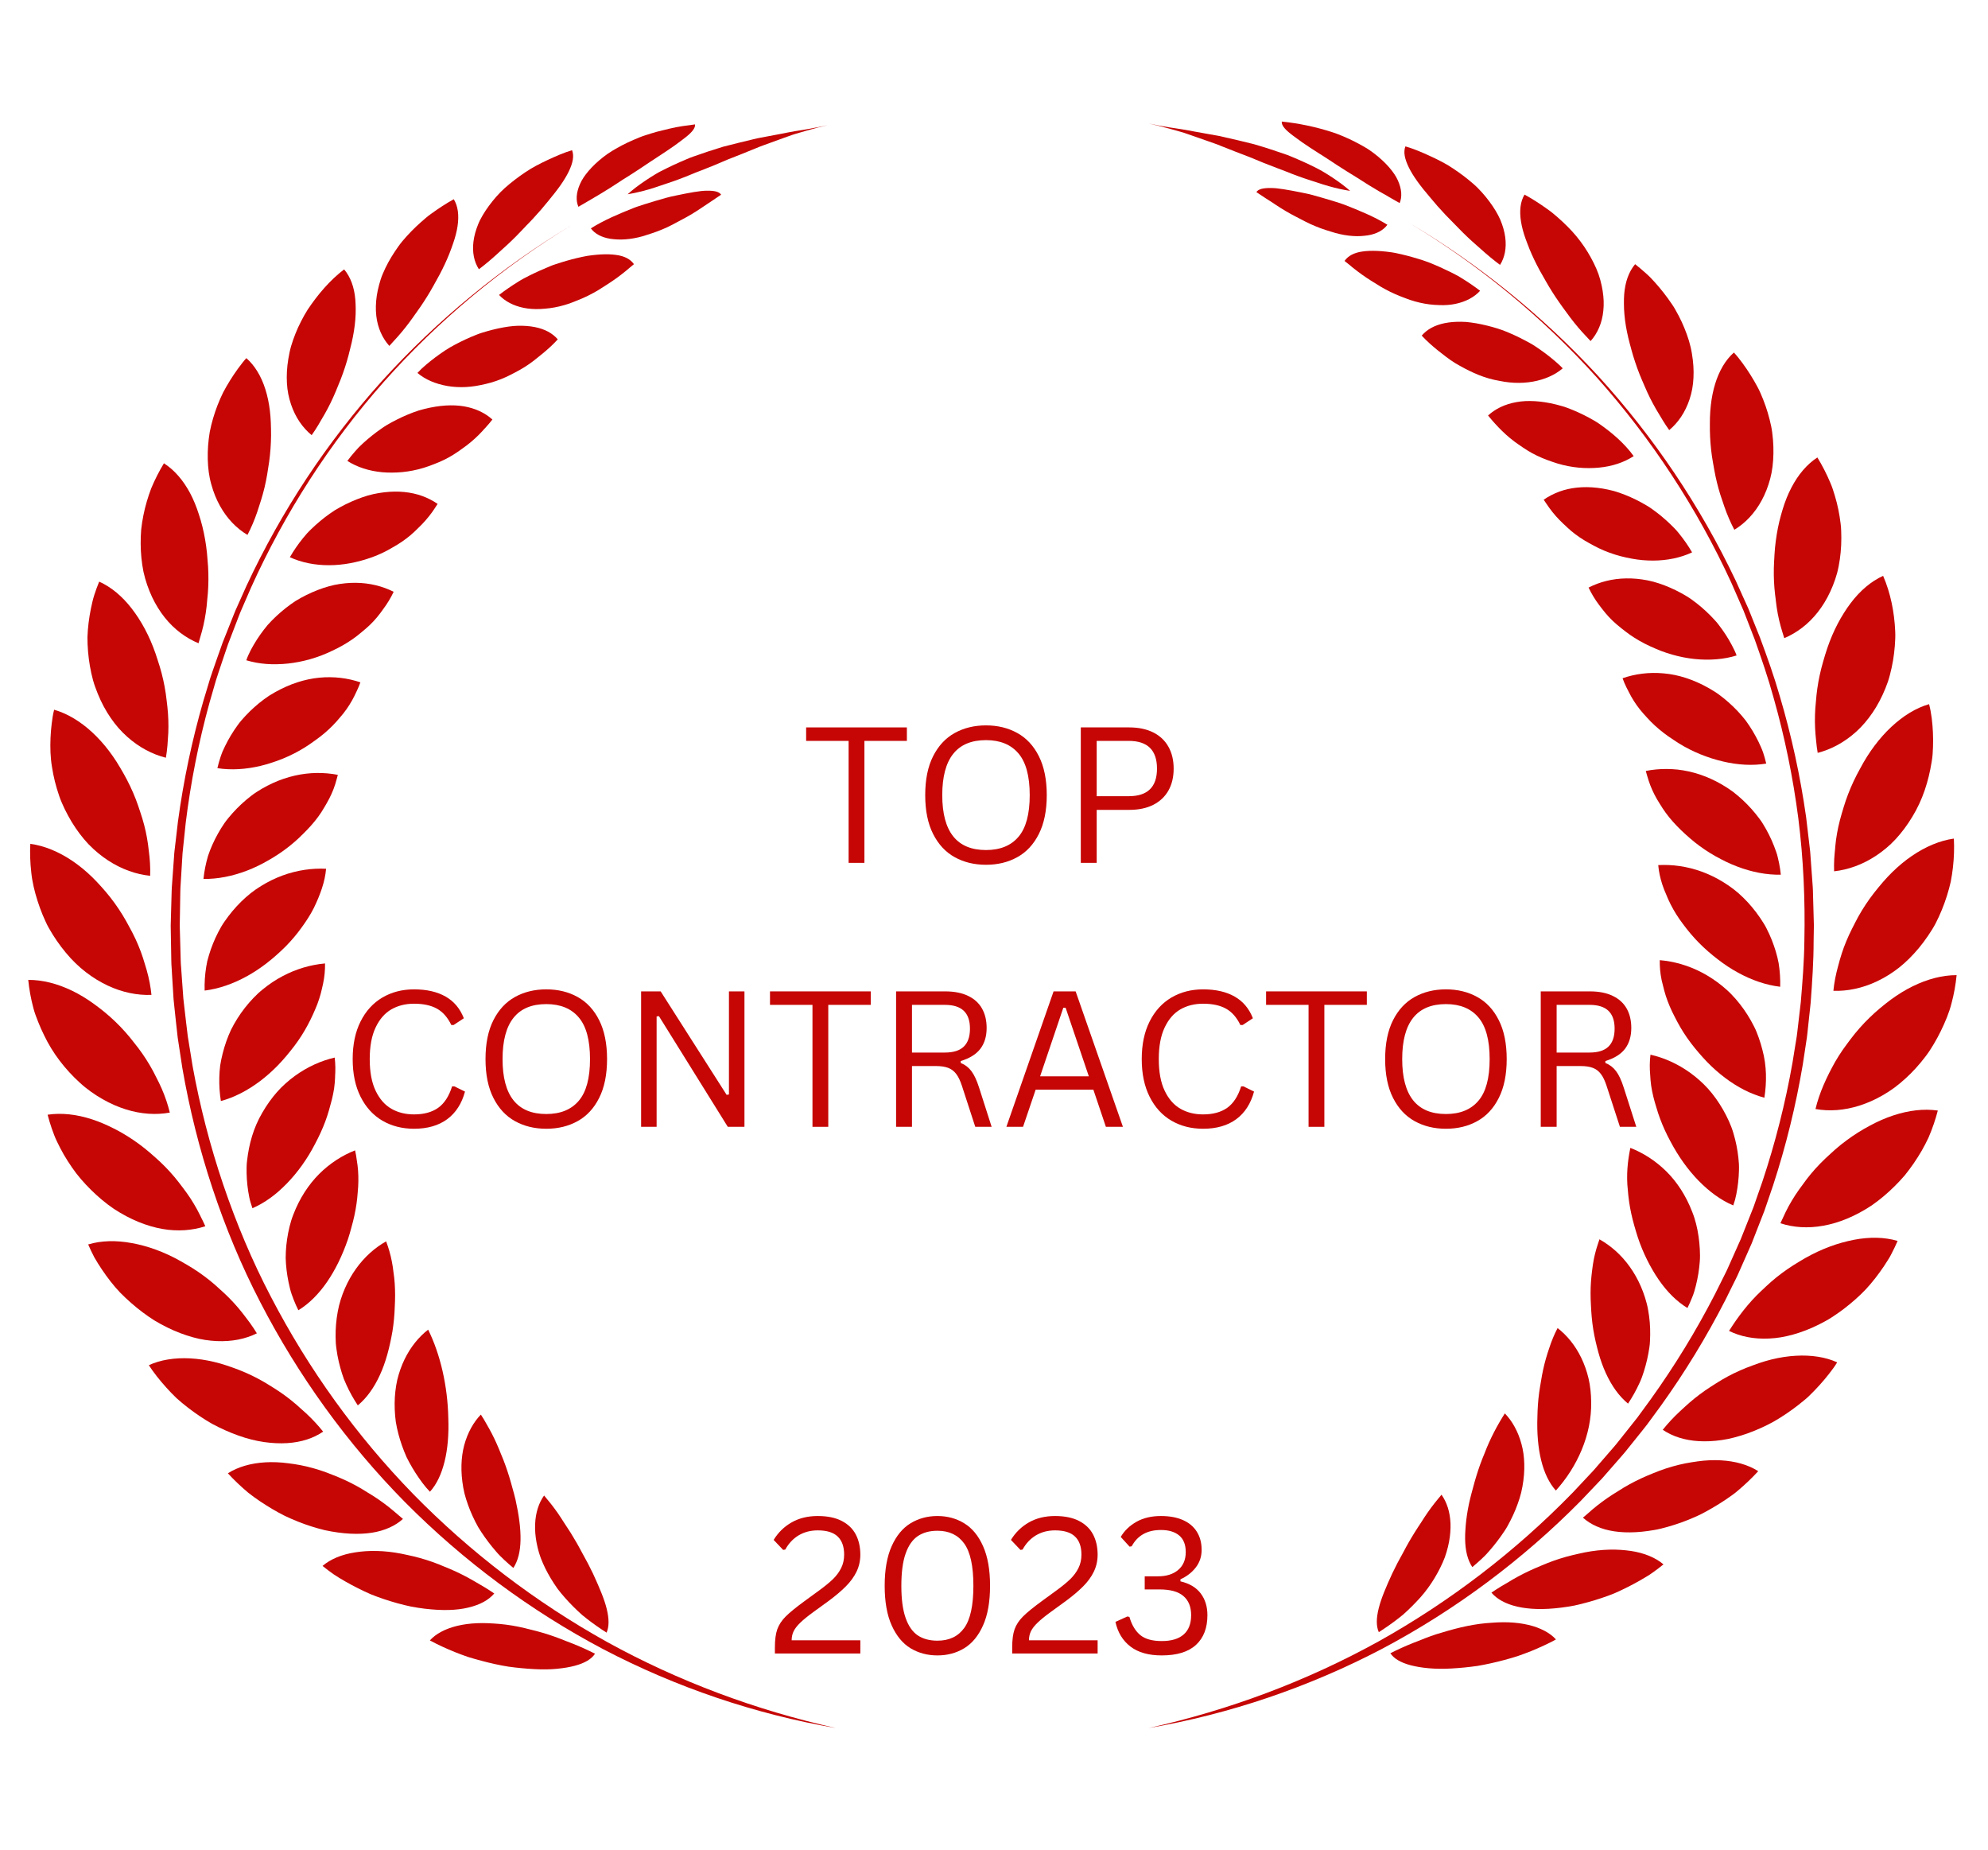<svg xmlns="http://www.w3.org/2000/svg" xmlns:xlink="http://www.w3.org/1999/xlink" width="430" zoomAndPan="magnify" viewBox="0 0 322.5 300" height="400" preserveAspectRatio="xMidYMid meet" version="1.0"><defs><g/><clipPath id="b420c54505"><path d="M 294.504 158.055 L 317.41 158.055 L 317.41 180.129 L 294.504 180.129 Z M 294.504 158.055 " clip-rule="nonzero"/></clipPath><clipPath id="ecb362df37"><path d="M 207 19.715 L 228 19.715 L 228 33 L 207 33 Z M 207 19.715 " clip-rule="nonzero"/></clipPath><clipPath id="542a20a76f"><path d="M 186.336 35.66 L 294.258 35.66 L 294.258 280.27 L 186.336 280.27 Z M 186.336 35.66 " clip-rule="nonzero"/></clipPath><clipPath id="fecdaee22a"><path d="M 4.504 158 L 28 158 L 28 181 L 4.504 181 Z M 4.504 158 " clip-rule="nonzero"/></clipPath><clipPath id="b1e35c4d60"><path d="M 4.504 136 L 25 136 L 25 162 L 4.504 162 Z M 4.504 136 " clip-rule="nonzero"/></clipPath><clipPath id="c88b639305"><path d="M 27.641 36.395 L 135.809 36.395 L 135.809 280.27 L 27.641 280.27 Z M 27.641 36.395 " clip-rule="nonzero"/></clipPath></defs><path fill="#c50605" d="M 241.008 263.27 C 238.332 263.52 235.695 264.223 233.062 265.039 C 232.41 265.25 231.766 265.484 231.129 265.73 C 230.809 265.855 230.492 265.98 230.18 266.113 C 229.859 266.234 229.539 266.359 229.223 266.48 C 227.957 266.984 226.73 267.543 225.551 268.141 C 226.125 269.012 227.219 269.664 228.867 270.098 C 230.508 270.516 232.738 270.777 235.434 270.617 C 236.789 270.543 238.211 270.406 239.672 270.199 C 241.102 269.957 242.566 269.629 244.031 269.238 C 244.762 269.039 245.5 268.836 246.223 268.598 C 246.938 268.348 247.648 268.082 248.355 267.805 C 249.055 267.52 249.746 267.219 250.426 266.902 C 250.766 266.746 251.102 266.582 251.434 266.418 C 251.602 266.336 251.766 266.254 251.93 266.168 C 252.09 266.078 252.25 265.988 252.41 265.898 C 251.922 265.359 251.301 264.891 250.555 264.5 C 249.801 264.102 248.926 263.777 247.953 263.547 C 246.977 263.316 245.898 263.172 244.742 263.129 C 244.16 263.105 243.559 263.109 242.938 263.137 C 242.629 263.148 242.32 263.176 241.996 263.195 C 241.668 263.215 241.34 263.238 241.008 263.27 " fill-opacity="1" fill-rule="nonzero"/><path fill="#c50605" d="M 257.09 251.785 C 255.742 252.07 254.344 252.383 253.012 252.812 C 252.34 253.023 251.684 253.258 251.035 253.516 C 250.383 253.77 249.754 254.059 249.102 254.324 C 247.816 254.879 246.574 255.5 245.391 256.188 C 245.098 256.359 244.805 256.535 244.516 256.715 C 244.219 256.879 243.926 257.051 243.633 257.227 C 243.055 257.578 242.492 257.938 241.945 258.312 C 243.719 260.402 247.582 261.473 253.281 260.742 C 253.992 260.652 254.719 260.543 255.445 260.398 C 256.16 260.242 256.883 260.062 257.609 259.859 C 258.336 259.66 259.066 259.438 259.797 259.191 C 260.527 258.949 261.262 258.688 261.973 258.387 C 263.383 257.766 264.77 257.066 266.109 256.301 C 266.445 256.105 266.777 255.91 267.105 255.711 C 267.27 255.609 267.43 255.512 267.594 255.41 L 268.062 255.086 C 268.684 254.652 269.277 254.195 269.855 253.73 C 268.551 252.617 266.719 251.871 264.555 251.547 C 263.48 251.395 262.273 251.301 261.027 251.34 C 259.77 251.375 258.453 251.52 257.09 251.785 " fill-opacity="1" fill-rule="nonzero"/><path fill="#c50605" d="M 271.316 237.852 C 270.617 238.051 269.926 238.273 269.254 238.523 C 268.57 238.77 267.93 239.059 267.25 239.332 C 265.918 239.895 264.641 240.543 263.43 241.262 C 262.234 242 261.027 242.738 259.922 243.562 C 259.367 243.973 258.832 244.398 258.312 244.836 C 258.055 245.051 257.801 245.273 257.555 245.5 C 257.293 245.715 257.039 245.93 256.789 246.152 C 257.41 246.707 258.141 247.18 258.992 247.555 C 259.844 247.938 260.797 248.207 261.855 248.367 C 262.914 248.527 264.082 248.578 265.355 248.508 C 265.992 248.473 266.652 248.41 267.344 248.312 C 267.688 248.266 268.035 248.211 268.391 248.148 C 268.754 248.086 269.109 248.012 269.469 247.922 C 270.906 247.566 272.375 247.105 273.812 246.527 C 274.531 246.234 275.262 245.93 275.961 245.578 C 276.652 245.223 277.34 244.844 278.016 244.441 C 278.695 244.043 279.363 243.621 280.016 243.18 C 280.34 242.957 280.664 242.734 280.984 242.504 C 281.145 242.391 281.301 242.273 281.457 242.152 L 281.906 241.781 C 283.094 240.785 284.211 239.719 285.227 238.613 C 283.605 237.574 281.5 236.977 279.137 236.852 C 277.949 236.785 276.699 236.84 275.406 237.02 C 274.766 237.113 274.078 237.211 273.395 237.348 C 272.711 237.484 272.016 237.652 271.316 237.852 " fill-opacity="1" fill-rule="nonzero"/><path fill="#c50605" d="M 283.359 221.824 C 281.953 222.379 280.613 223.035 279.352 223.773 C 279.039 223.957 278.727 224.148 278.422 224.344 L 277.965 224.637 L 277.504 224.93 C 276.887 225.324 276.297 225.738 275.723 226.168 C 275.152 226.598 274.598 227.043 274.066 227.504 C 273.531 227.965 273.035 228.449 272.516 228.914 C 271.496 229.859 270.57 230.859 269.738 231.898 C 271.293 232.957 273.254 233.605 275.582 233.742 C 276.742 233.812 277.996 233.754 279.336 233.559 C 280.012 233.465 280.688 233.32 281.375 233.137 C 282.066 232.957 282.777 232.738 283.508 232.48 C 284.949 231.957 286.402 231.316 287.781 230.543 C 289.145 229.758 290.469 228.863 291.73 227.879 C 292.047 227.633 292.359 227.383 292.664 227.125 L 293.125 226.738 C 293.273 226.605 293.414 226.469 293.555 226.332 C 294.121 225.781 294.672 225.211 295.195 224.629 C 295.723 224.047 296.227 223.449 296.703 222.836 C 297.184 222.227 297.645 221.609 298.035 220.961 C 297.086 220.527 296.039 220.227 294.922 220.051 C 293.801 219.875 292.586 219.816 291.332 219.891 C 290.074 219.961 288.766 220.156 287.434 220.48 C 286.77 220.645 286.098 220.84 285.422 221.066 C 285.082 221.18 284.746 221.301 284.402 221.43 C 284.066 221.559 283.707 221.684 283.359 221.824 " fill-opacity="1" fill-rule="nonzero"/><path fill="#c50605" d="M 292.848 204.051 C 291.539 204.809 290.227 205.617 289.035 206.512 C 288.438 206.957 287.863 207.422 287.312 207.902 C 287.035 208.141 286.766 208.387 286.504 208.633 L 286.113 209.008 L 285.711 209.379 C 283.598 211.367 281.914 213.605 280.492 215.863 C 282.332 216.773 284.523 217.219 287.004 217.098 C 287.621 217.066 288.266 217.008 288.906 216.898 C 289.547 216.789 290.199 216.641 290.871 216.457 C 292.203 216.082 293.598 215.559 295.016 214.852 C 295.371 214.676 295.723 214.492 296.07 214.301 C 296.422 214.109 296.77 213.91 297.098 213.695 C 297.766 213.27 298.418 212.812 299.055 212.332 C 300.324 211.363 301.559 210.293 302.672 209.125 C 303.762 207.949 304.734 206.68 305.621 205.367 C 305.84 205.039 306.055 204.703 306.262 204.371 C 306.367 204.203 306.465 204.035 306.57 203.867 C 306.66 203.695 306.75 203.523 306.844 203.352 C 307.203 202.664 307.535 201.965 307.836 201.266 C 305.723 200.641 303.297 200.594 300.762 201.082 C 299.508 201.328 298.164 201.688 296.84 202.184 C 295.508 202.676 294.172 203.301 292.848 204.051 " fill-opacity="1" fill-rule="nonzero"/><path fill="#c50605" d="M 299.539 184.969 C 298.914 185.43 298.316 185.91 297.742 186.41 C 297.457 186.66 297.176 186.914 296.902 187.172 C 296.625 187.426 296.34 187.684 296.066 187.945 C 294.973 188.988 293.98 190.09 293.098 191.238 C 292.879 191.523 292.664 191.812 292.461 192.105 C 292.25 192.395 292.039 192.684 291.824 192.973 C 291.41 193.559 291.023 194.148 290.668 194.75 C 290.309 195.348 289.98 195.953 289.68 196.566 C 289.527 196.871 289.387 197.18 289.25 197.488 C 289.102 197.789 288.957 198.094 288.824 198.402 C 292.98 199.773 298.258 199.074 303.652 195.496 C 304.949 194.59 306.184 193.555 307.332 192.414 C 307.91 191.844 308.465 191.25 308.996 190.633 C 309.5 190.008 309.98 189.359 310.441 188.699 C 310.895 188.035 311.328 187.352 311.734 186.656 C 312.129 185.961 312.504 185.254 312.84 184.535 C 313.465 183.086 313.977 181.602 314.359 180.121 C 312.109 179.793 309.629 180.086 307.121 180.918 C 305.859 181.332 304.602 181.887 303.348 182.566 C 302.062 183.242 300.789 184.043 299.539 184.969 " fill-opacity="1" fill-rule="nonzero"/><g clip-path="url(#b420c54505)"><path fill="#c50605" d="M 303.281 165.059 C 302.16 166.148 301.145 167.301 300.242 168.496 C 299.805 169.098 299.328 169.695 298.91 170.312 C 298.492 170.926 298.094 171.547 297.73 172.172 C 296.312 174.695 295.129 177.277 294.516 179.875 C 296.734 180.27 299.16 180.113 301.652 179.32 C 302.902 178.922 304.164 178.367 305.426 177.641 C 306.051 177.277 306.695 176.871 307.305 176.422 C 307.91 175.969 308.512 175.473 309.105 174.93 C 310.301 173.852 311.379 172.645 312.363 171.352 C 312.867 170.703 313.289 170.031 313.703 169.34 C 314.113 168.648 314.5 167.941 314.852 167.215 C 315.555 165.77 316.191 164.27 316.578 162.746 C 316.988 161.223 317.258 159.684 317.41 158.16 C 315.105 158.156 312.668 158.793 310.27 159.973 C 309.07 160.562 307.891 161.289 306.73 162.141 C 306.145 162.566 305.59 163.023 305 163.508 C 304.418 163.996 303.844 164.512 303.281 165.059 " fill-opacity="1" fill-rule="nonzero"/></g><path fill="#c50605" d="M 304.016 144.816 C 303.055 146.051 302.207 147.332 301.477 148.641 C 301.297 148.969 301.121 149.297 300.953 149.629 L 300.703 150.125 L 300.445 150.625 C 300.109 151.289 299.801 151.961 299.52 152.633 C 298.957 153.977 298.535 155.332 298.188 156.684 C 297.809 158.031 297.551 159.375 297.418 160.703 C 299.711 160.777 302.137 160.285 304.527 159.145 C 305.723 158.578 306.91 157.848 308.062 156.949 C 309.191 156.051 310.266 154.988 311.293 153.75 C 311.805 153.133 312.289 152.488 312.742 151.82 C 312.973 151.484 313.191 151.148 313.406 150.801 C 313.621 150.457 313.828 150.109 314.008 149.754 C 314.738 148.336 315.344 146.848 315.828 145.32 C 316.066 144.555 316.285 143.781 316.457 143.004 C 316.605 142.227 316.727 141.445 316.816 140.664 C 316.988 139.098 317.047 137.535 316.961 136.012 C 314.691 136.332 312.379 137.305 310.172 138.809 C 309.07 139.559 308 140.445 306.973 141.449 C 305.945 142.453 304.992 143.578 304.016 144.816 " fill-opacity="1" fill-rule="nonzero"/><path fill="#c50605" d="M 301.746 124.676 C 300.988 126.031 300.336 127.422 299.801 128.82 C 299.531 129.52 299.293 130.219 299.082 130.922 L 298.926 131.449 L 298.766 131.977 C 298.66 132.332 298.562 132.684 298.473 133.039 C 298.109 134.445 297.859 135.848 297.73 137.23 C 297.715 137.406 297.699 137.578 297.688 137.75 C 297.668 137.922 297.652 138.094 297.637 138.266 C 297.602 138.609 297.574 138.953 297.555 139.293 C 297.52 139.977 297.512 140.652 297.535 141.316 C 299.82 141.066 302.152 140.238 304.359 138.777 C 305.453 138.047 306.555 137.156 307.508 136.113 C 308.48 135.066 309.387 133.859 310.211 132.492 C 311.898 129.754 312.867 126.68 313.367 123.523 C 313.426 123.129 313.488 122.734 313.516 122.34 C 313.547 121.945 313.566 121.551 313.578 121.156 C 313.605 120.367 313.602 119.582 313.566 118.797 C 313.488 117.234 313.328 115.68 312.941 114.207 C 311.863 114.52 310.805 114.996 309.789 115.613 C 309.277 115.926 308.773 116.27 308.289 116.648 C 307.793 117.027 307.297 117.445 306.82 117.891 C 304.902 119.684 303.168 121.98 301.746 124.676 " fill-opacity="1" fill-rule="nonzero"/><path fill="#c50605" d="M 296.426 105.133 C 296.176 105.848 295.977 106.559 295.762 107.285 C 295.551 108.012 295.367 108.738 295.207 109.469 C 294.887 110.922 294.691 112.367 294.582 113.801 C 294.43 115.242 294.387 116.664 294.449 118.051 C 294.473 118.746 294.547 119.426 294.613 120.105 C 294.672 120.785 294.758 121.453 294.871 122.109 C 297.059 121.547 299.215 120.402 301.145 118.652 C 302.109 117.777 302.969 116.762 303.77 115.594 C 304.566 114.426 305.262 113.109 305.855 111.652 C 306 111.285 306.137 110.918 306.27 110.547 C 306.395 110.172 306.496 109.801 306.598 109.426 C 306.797 108.672 306.961 107.906 307.094 107.133 C 307.223 106.355 307.32 105.574 307.383 104.789 C 307.441 104 307.488 103.203 307.449 102.426 C 307.316 99.301 306.691 96.168 305.484 93.395 C 303.523 94.293 301.746 95.809 300.238 97.801 C 299.855 98.297 299.504 98.824 299.148 99.383 C 298.789 99.945 298.449 100.531 298.129 101.145 C 297.484 102.375 296.91 103.711 296.426 105.133 " fill-opacity="1" fill-rule="nonzero"/><path fill="#c50605" d="M 288.23 86.676 C 288.109 87.406 288.016 88.133 287.945 88.863 C 287.91 89.227 287.887 89.59 287.863 89.953 L 287.836 90.496 L 287.801 91.047 C 287.719 92.516 287.738 93.969 287.855 95.387 C 287.887 95.742 287.922 96.094 287.961 96.445 L 288.031 96.969 C 288.047 97.145 288.07 97.32 288.09 97.496 C 288.168 98.199 288.273 98.895 288.402 99.574 C 288.531 100.254 288.688 100.922 288.867 101.574 C 289.043 102.23 289.258 102.863 289.449 103.504 C 290.453 103.082 291.43 102.516 292.355 101.809 C 293.273 101.105 294.117 100.266 294.887 99.289 C 295.656 98.309 296.34 97.195 296.918 95.945 C 297.207 95.32 297.473 94.664 297.707 93.973 C 297.824 93.625 297.93 93.273 298.031 92.914 C 298.129 92.555 298.199 92.191 298.277 91.82 C 298.566 90.336 298.707 88.805 298.707 87.262 C 298.707 86.879 298.699 86.492 298.684 86.102 C 298.668 85.715 298.645 85.328 298.594 84.949 C 298.504 84.188 298.379 83.426 298.227 82.668 C 298.074 81.91 297.883 81.16 297.66 80.418 C 297.438 79.684 297.211 78.941 296.898 78.242 C 296.301 76.832 295.605 75.473 294.82 74.195 C 293.125 75.301 291.703 76.98 290.602 79.098 C 290.051 80.152 289.582 81.32 289.199 82.578 C 289.016 83.207 288.816 83.875 288.652 84.559 C 288.492 85.242 288.348 85.949 288.23 86.676 " fill-opacity="1" fill-rule="nonzero"/><path fill="#c50605" d="M 277.383 69.746 C 277.406 71.176 277.516 72.609 277.719 74.016 C 277.773 74.367 277.828 74.719 277.891 75.066 L 277.988 75.59 L 278.078 76.117 C 278.199 76.824 278.348 77.52 278.516 78.207 C 278.68 78.895 278.871 79.57 279.078 80.234 C 279.289 80.898 279.527 81.547 279.742 82.203 C 280.195 83.508 280.734 84.754 281.352 85.926 C 283.105 84.863 284.648 83.262 285.781 81.172 C 286.352 80.125 286.816 78.957 287.16 77.676 C 287.508 76.391 287.66 75.035 287.691 73.562 C 287.707 72.824 287.68 72.086 287.621 71.344 C 287.59 70.973 287.555 70.602 287.504 70.23 C 287.457 69.855 287.402 69.484 287.324 69.125 C 287.02 67.668 286.59 66.215 286.031 64.805 C 285.895 64.453 285.746 64.102 285.594 63.758 C 285.516 63.582 285.438 63.41 285.355 63.238 L 285.094 62.734 C 284.738 62.07 284.355 61.414 283.953 60.777 C 283.555 60.137 283.125 59.516 282.684 58.91 C 282.465 58.609 282.234 58.312 282.004 58.02 C 281.777 57.727 281.523 57.453 281.277 57.176 C 280.586 57.789 279.992 58.527 279.492 59.371 C 278.992 60.219 278.562 61.191 278.238 62.258 C 277.91 63.324 277.672 64.492 277.535 65.742 C 277.465 66.367 277.418 67.012 277.395 67.68 C 277.387 68.012 277.383 68.348 277.383 68.691 C 277.383 69.031 277.379 69.391 277.383 69.746 " fill-opacity="1" fill-rule="nonzero"/><path fill="#c50605" d="M 264.141 54.77 C 264.219 55.098 264.305 55.43 264.391 55.758 L 264.527 56.25 L 264.66 56.754 C 264.844 57.422 265.043 58.086 265.266 58.746 C 265.484 59.406 265.723 60.062 265.98 60.711 C 266.109 61.031 266.242 61.352 266.379 61.672 C 266.52 61.988 266.66 62.305 266.793 62.629 C 267.336 63.918 267.957 65.16 268.637 66.344 C 269.336 67.512 270.012 68.688 270.785 69.758 C 272.238 68.555 273.402 66.852 274.098 64.73 C 274.457 63.664 274.66 62.516 274.719 61.285 C 274.785 60.055 274.703 58.73 274.465 57.336 C 274.242 55.926 273.805 54.578 273.258 53.234 C 272.988 52.562 272.68 51.902 272.34 51.25 C 272.172 50.926 271.996 50.602 271.812 50.281 C 271.723 50.121 271.633 49.961 271.535 49.805 L 271.23 49.344 C 270.41 48.121 269.492 46.945 268.504 45.84 C 268.254 45.562 268.004 45.289 267.746 45.023 C 267.488 44.754 267.211 44.512 266.938 44.266 C 266.387 43.773 265.824 43.297 265.254 42.848 C 264.219 44.086 263.637 45.746 263.48 47.742 C 263.441 48.242 263.434 48.754 263.438 49.305 C 263.441 49.852 263.465 50.426 263.52 51.016 C 263.621 52.199 263.832 53.453 264.141 54.77 " fill-opacity="1" fill-rule="nonzero"/><path fill="#c50605" d="M 248.871 42.086 C 249.426 43.258 250.07 44.414 250.75 45.574 C 251.418 46.754 252.148 47.914 252.934 49.031 C 253.129 49.312 253.324 49.59 253.527 49.867 C 253.73 50.137 253.938 50.41 254.133 50.691 C 254.531 51.25 254.945 51.797 255.367 52.324 C 255.793 52.855 256.227 53.367 256.676 53.867 C 257.121 54.363 257.59 54.836 258.031 55.32 C 258.59 54.699 259.059 53.965 259.414 53.129 C 259.77 52.301 260 51.387 260.098 50.387 C 260.203 49.391 260.172 48.312 259.988 47.168 C 259.898 46.594 259.77 46.008 259.605 45.402 C 259.52 45.102 259.426 44.797 259.324 44.488 C 259.215 44.188 259.094 43.883 258.965 43.578 C 257.902 41.145 256.316 38.746 254.27 36.727 C 253.762 36.215 253.23 35.723 252.688 35.246 C 252.414 35.008 252.137 34.77 251.855 34.539 C 251.574 34.309 251.277 34.098 250.98 33.887 C 249.797 33.039 248.574 32.246 247.312 31.562 C 246.633 32.707 246.465 34.172 246.742 35.941 C 246.883 36.82 247.137 37.773 247.504 38.789 C 247.594 39.043 247.695 39.297 247.797 39.562 C 247.895 39.832 248.004 40.105 248.113 40.379 C 248.34 40.934 248.594 41.504 248.871 42.086 " fill-opacity="1" fill-rule="nonzero"/><path fill="#c50605" d="M 231.977 31.992 C 232.754 32.941 233.598 33.902 234.496 34.848 C 234.941 35.32 235.41 35.777 235.875 36.258 C 236.332 36.742 236.805 37.223 237.285 37.695 C 237.762 38.168 238.254 38.633 238.75 39.086 C 239 39.312 239.254 39.535 239.504 39.758 C 239.762 39.977 240.016 40.195 240.262 40.426 C 241.262 41.328 242.289 42.184 243.34 42.965 C 244.094 41.793 244.418 40.25 244.184 38.473 C 244.066 37.582 243.801 36.641 243.391 35.652 C 242.965 34.684 242.367 33.699 241.613 32.684 C 241.234 32.176 240.828 31.676 240.391 31.191 C 239.953 30.707 239.488 30.227 238.977 29.793 C 237.969 28.914 236.863 28.082 235.695 27.309 C 235.113 26.918 234.508 26.551 233.875 26.23 C 233.242 25.902 232.605 25.59 231.957 25.293 C 231.309 24.992 230.652 24.707 229.996 24.441 C 229.664 24.312 229.336 24.184 229.004 24.066 C 228.664 23.953 228.324 23.848 227.988 23.742 C 227.637 24.664 227.867 25.758 228.539 27.148 C 228.879 27.844 229.34 28.594 229.914 29.398 C 230.203 29.801 230.52 30.219 230.863 30.648 C 231.207 31.082 231.59 31.508 231.977 31.992 " fill-opacity="1" fill-rule="nonzero"/><g clip-path="url(#ecb362df37)"><path fill="#c50605" d="M 213.863 24.812 C 214.109 24.969 214.359 25.125 214.605 25.281 C 214.859 25.438 215.113 25.594 215.367 25.77 C 215.875 26.109 216.395 26.453 216.926 26.797 C 217.984 27.492 219.098 28.168 220.223 28.863 C 221.332 29.586 222.469 30.297 223.617 30.969 C 223.91 31.133 224.199 31.297 224.484 31.461 L 224.918 31.703 L 225.344 31.961 C 225.914 32.297 226.484 32.625 227.055 32.938 C 227.473 31.957 227.41 30.684 226.77 29.266 C 226.691 29.094 226.602 28.91 226.504 28.734 C 226.402 28.559 226.289 28.383 226.172 28.203 C 225.93 27.848 225.652 27.488 225.336 27.125 C 224.699 26.398 223.914 25.656 222.969 24.926 C 222.73 24.746 222.484 24.566 222.234 24.391 C 221.984 24.215 221.719 24.059 221.453 23.898 C 220.918 23.582 220.355 23.277 219.781 22.984 C 219.203 22.688 218.602 22.41 217.988 22.148 C 217.371 21.891 216.746 21.629 216.09 21.43 C 213.484 20.586 210.688 19.996 207.938 19.715 C 207.867 20.27 208.371 20.918 209.391 21.719 C 209.641 21.926 209.934 22.125 210.246 22.359 C 210.559 22.594 210.902 22.844 211.273 23.102 C 212.02 23.625 212.887 24.184 213.863 24.812 " fill-opacity="1" fill-rule="nonzero"/></g><path fill="#c50605" d="M 234.035 253.434 C 233.031 255.688 231.594 257.926 229.766 259.793 C 229.312 260.27 228.848 260.738 228.367 261.191 C 228.125 261.418 227.883 261.641 227.637 261.859 C 227.387 262.074 227.125 262.277 226.867 262.477 C 225.832 263.285 224.758 264.031 223.676 264.723 C 223.242 263.77 223.254 262.488 223.648 260.895 C 224.039 259.301 224.828 257.426 225.871 255.172 C 226.398 254.059 226.984 252.941 227.609 251.84 C 228.207 250.688 228.852 249.566 229.531 248.484 C 229.867 247.941 230.223 247.414 230.57 246.883 C 230.91 246.34 231.258 245.809 231.613 245.297 C 231.969 244.785 232.336 244.289 232.711 243.816 C 232.898 243.574 233.086 243.344 233.277 243.113 L 233.566 242.773 L 233.844 242.426 C 234.266 243.016 234.613 243.715 234.867 244.5 C 235.113 245.277 235.266 246.145 235.305 247.078 C 235.34 248.02 235.266 249.023 235.062 250.094 C 234.961 250.629 234.828 251.18 234.66 251.742 C 234.574 252.02 234.488 252.309 234.383 252.59 C 234.273 252.867 234.16 253.148 234.035 253.434 " fill-opacity="1" fill-rule="nonzero"/><path fill="#c50605" d="M 246.977 241.098 C 246.758 242.398 246.344 243.613 245.855 244.832 C 245.605 245.441 245.328 246.039 245.027 246.629 C 244.727 247.219 244.414 247.809 244.043 248.348 C 243.316 249.445 242.512 250.5 241.648 251.492 C 241.43 251.738 241.211 251.984 240.992 252.223 C 240.758 252.453 240.523 252.676 240.289 252.898 C 239.816 253.34 239.332 253.766 238.84 254.172 C 238.074 253.02 237.703 251.48 237.676 249.621 C 237.668 249.156 237.684 248.672 237.719 248.168 C 237.75 247.66 237.793 247.121 237.859 246.57 C 237.992 245.465 238.199 244.281 238.496 243.051 C 238.645 242.434 238.816 241.828 238.984 241.207 C 239.148 240.578 239.324 239.953 239.516 239.336 C 239.898 238.098 240.332 236.887 240.824 235.73 C 241.734 233.336 242.887 231.176 244.121 229.242 C 245.312 230.477 246.262 232.148 246.812 234.18 C 247.098 235.203 247.242 236.273 247.273 237.434 C 247.305 238.586 247.211 239.812 246.977 241.098 " fill-opacity="1" fill-rule="nonzero"/><path fill="#c50605" d="M 258.125 227.352 C 258.238 232.766 255.805 237.984 252.398 241.754 C 250.203 239.312 249.223 235.047 249.402 229.828 C 249.426 228.5 249.508 227.176 249.684 225.902 C 249.766 225.258 249.883 224.637 249.988 224.004 C 250.086 223.367 250.203 222.738 250.34 222.121 C 250.605 220.887 250.953 219.719 251.34 218.594 C 251.711 217.457 252.156 216.387 252.676 215.402 C 254.195 216.574 255.543 218.207 256.52 220.23 C 257.008 221.246 257.41 222.355 257.695 223.555 C 257.977 224.75 258.109 226.008 258.125 227.352 " fill-opacity="1" fill-rule="nonzero"/><path fill="#c50605" d="M 267.359 212.438 C 267.609 213.781 267.719 215.148 267.699 216.512 C 267.695 216.852 267.684 217.191 267.664 217.535 L 267.629 218.043 C 267.609 218.211 267.59 218.375 267.566 218.543 C 267.473 219.203 267.348 219.859 267.199 220.512 C 267.051 221.16 266.875 221.805 266.676 222.438 C 266.473 223.07 266.258 223.703 265.977 224.289 C 265.438 225.473 264.805 226.605 264.105 227.656 C 262.652 226.461 261.449 224.777 260.516 222.738 C 260.047 221.715 259.645 220.609 259.316 219.426 C 259.156 218.84 258.996 218.223 258.848 217.582 C 258.703 216.945 258.574 216.293 258.465 215.625 C 258.25 214.289 258.145 212.984 258.086 211.684 C 258.008 210.371 258.008 209.086 258.094 207.848 C 258.133 207.227 258.215 206.629 258.281 206.023 C 258.352 205.422 258.441 204.832 258.551 204.258 C 258.664 203.688 258.801 203.129 258.957 202.586 C 259.113 202.047 259.301 201.527 259.469 201.004 C 260.375 201.516 261.262 202.145 262.098 202.891 C 262.93 203.637 263.688 204.484 264.379 205.445 C 265.066 206.402 265.676 207.473 266.184 208.641 C 266.438 209.227 266.668 209.836 266.867 210.473 C 267.07 211.109 267.242 211.77 267.359 212.438 " fill-opacity="1" fill-rule="nonzero"/><path fill="#c50605" d="M 274.516 196.551 C 275.051 197.883 275.352 199.215 275.551 200.57 C 275.648 201.246 275.715 201.93 275.75 202.609 C 275.766 202.949 275.777 203.289 275.781 203.629 C 275.781 203.797 275.781 203.969 275.773 204.137 L 275.742 204.637 C 275.641 205.965 275.426 207.281 275.102 208.551 C 275.023 208.867 274.938 209.184 274.844 209.496 C 274.754 209.809 274.633 210.105 274.516 210.406 C 274.281 211 274.023 211.582 273.742 212.148 C 271.992 211.082 270.418 209.504 269.082 207.559 C 268.742 207.074 268.43 206.566 268.113 206.031 C 267.797 205.492 267.492 204.934 267.207 204.355 C 266.633 203.199 266.113 201.961 265.688 200.676 C 265.582 200.352 265.48 200.031 265.387 199.707 C 265.293 199.383 265.203 199.062 265.105 198.738 C 264.922 198.09 264.758 197.441 264.621 196.805 C 264.34 195.52 264.172 194.273 264.074 193.047 C 263.797 190.566 264.047 188.293 264.48 186.176 C 266.531 186.973 268.539 188.238 270.309 189.98 C 271.203 190.859 271.977 191.832 272.688 192.926 C 273.391 194.023 274.008 195.23 274.516 196.551 " fill-opacity="1" fill-rule="nonzero"/><path fill="#c50605" d="M 279.5 179.949 C 279.855 180.566 280.18 181.199 280.469 181.84 C 280.613 182.164 280.746 182.488 280.875 182.816 C 281 183.141 281.102 183.465 281.199 183.793 C 281.598 185.105 281.863 186.449 282.008 187.793 C 282.043 188.129 282.07 188.465 282.094 188.801 C 282.113 189.137 282.105 189.461 282.102 189.793 C 282.086 190.453 282.043 191.109 281.969 191.758 C 281.898 192.406 281.801 193.047 281.676 193.676 C 281.609 193.992 281.539 194.305 281.461 194.613 C 281.371 194.914 281.273 195.215 281.172 195.512 C 279.164 194.656 277.305 193.293 275.555 191.508 C 273.816 189.727 272.266 187.559 270.984 185.125 C 270.316 183.895 269.758 182.668 269.305 181.449 C 269.078 180.84 268.879 180.238 268.707 179.637 C 268.516 179.031 268.34 178.426 268.199 177.832 C 268.055 177.234 267.941 176.645 267.855 176.066 C 267.773 175.484 267.727 174.914 267.699 174.352 C 267.598 173.215 267.613 172.113 267.746 171.059 C 269.961 171.562 272.18 172.543 274.219 174.023 C 275.242 174.762 276.223 175.629 277.121 176.621 C 277.992 177.602 278.789 178.715 279.5 179.949 " fill-opacity="1" fill-rule="nonzero"/><path fill="#c50605" d="M 282.273 162.879 C 283.148 164 283.902 165.199 284.527 166.445 C 284.859 167.07 285.09 167.699 285.32 168.34 C 285.547 168.98 285.742 169.633 285.906 170.285 C 286.621 172.906 286.609 175.562 286.223 178.039 C 284.039 177.461 281.871 176.344 279.848 174.82 C 278.836 174.059 277.859 173.195 276.938 172.25 C 276.473 171.773 276.039 171.281 275.59 170.762 C 275.137 170.242 274.699 169.699 274.277 169.141 C 273.43 168.023 272.719 166.891 272.113 165.758 C 271.824 165.195 271.508 164.621 271.242 164.051 C 270.973 163.48 270.73 162.914 270.52 162.348 C 270.09 161.211 269.824 160.094 269.559 158.984 C 269.328 157.875 269.23 156.789 269.254 155.73 C 271.547 155.922 273.895 156.578 276.133 157.758 C 277.254 158.348 278.34 159.066 279.387 159.918 C 279.906 160.344 280.434 160.809 280.902 161.301 C 281.379 161.793 281.836 162.32 282.273 162.879 " fill-opacity="1" fill-rule="nonzero"/><path fill="#c50605" d="M 282.801 145.594 C 283.809 146.582 284.707 147.664 285.492 148.812 C 285.688 149.098 285.879 149.391 286.062 149.684 L 286.332 150.129 C 286.414 150.277 286.492 150.426 286.57 150.578 C 286.879 151.18 287.16 151.793 287.41 152.418 C 287.902 153.664 288.305 154.949 288.539 156.23 C 288.742 157.512 288.824 158.793 288.789 160.043 C 286.504 159.777 284.168 158.973 281.938 157.75 C 280.82 157.137 279.73 156.422 278.688 155.613 C 277.621 154.801 276.574 153.898 275.602 152.91 C 275.113 152.414 274.656 151.91 274.227 151.402 C 274.012 151.148 273.805 150.891 273.605 150.637 C 273.406 150.375 273.211 150.117 273.012 149.859 C 272.223 148.82 271.562 147.762 271.023 146.695 C 270.75 146.164 270.516 145.629 270.301 145.098 C 270.062 144.562 269.855 144.031 269.676 143.496 C 269.328 142.43 269.094 141.367 269.004 140.312 C 271.293 140.188 273.688 140.512 276.051 141.371 C 277.23 141.801 278.402 142.359 279.539 143.062 C 280.676 143.762 281.812 144.605 282.801 145.594 " fill-opacity="1" fill-rule="nonzero"/><path fill="#c50605" d="M 281.094 128.391 C 282.195 129.234 283.215 130.18 284.133 131.207 C 284.594 131.723 285.023 132.254 285.434 132.805 C 285.535 132.945 285.637 133.082 285.734 133.223 L 286.004 133.648 C 286.18 133.93 286.348 134.219 286.512 134.512 C 287.164 135.676 287.703 136.895 288.125 138.129 L 288.281 138.594 C 288.324 138.746 288.359 138.902 288.398 139.059 C 288.477 139.371 288.547 139.684 288.609 139.996 C 288.734 140.621 288.828 141.246 288.891 141.867 C 286.594 141.918 284.172 141.445 281.809 140.543 C 281.219 140.316 280.633 140.066 280.051 139.789 C 279.758 139.648 279.477 139.5 279.184 139.352 C 278.891 139.199 278.598 139.043 278.305 138.879 C 277.145 138.223 276.016 137.473 274.949 136.625 C 272.859 134.926 270.992 133.07 269.719 131.105 C 269.551 130.859 269.41 130.609 269.25 130.363 C 269.09 130.117 268.941 129.871 268.797 129.621 C 268.508 129.125 268.254 128.621 268.027 128.113 C 267.562 127.102 267.27 126.062 266.984 125.043 C 268.086 124.824 269.234 124.711 270.41 124.723 C 271 124.727 271.598 124.762 272.195 124.824 C 272.793 124.895 273.383 124.992 273.98 125.125 C 276.367 125.656 278.789 126.723 281.094 128.391 " fill-opacity="1" fill-rule="nonzero"/><path fill="#c50605" d="M 277.105 111.551 C 277.707 111.895 278.312 112.254 278.859 112.656 C 279.406 113.059 279.934 113.488 280.441 113.938 C 281.453 114.836 282.395 115.828 283.211 116.887 C 283.992 117.957 284.672 119.09 285.246 120.258 C 285.527 120.844 285.801 121.43 286.012 122.031 C 286.211 122.633 286.383 123.242 286.523 123.848 C 284.297 124.215 281.887 124.074 279.48 123.5 C 277.055 122.93 274.562 121.945 272.316 120.543 C 272.035 120.367 271.758 120.188 271.492 120.004 C 271.219 119.824 270.938 119.641 270.672 119.453 C 270.137 119.078 269.633 118.688 269.152 118.285 C 268.676 117.883 268.223 117.469 267.797 117.039 C 267.371 116.613 266.992 116.168 266.586 115.73 C 265.801 114.848 265.152 113.914 264.605 112.949 C 264.469 112.711 264.344 112.465 264.223 112.223 C 264.102 111.977 263.965 111.738 263.848 111.492 C 263.605 111.004 263.398 110.508 263.219 110.004 C 265.254 109.297 267.508 108.996 269.887 109.215 C 270.48 109.27 271.09 109.352 271.688 109.477 C 272.281 109.602 272.879 109.758 273.48 109.953 C 274.68 110.344 275.895 110.871 277.105 111.551 " fill-opacity="1" fill-rule="nonzero"/><path fill="#c50605" d="M 270.938 95.316 C 271.555 95.586 272.16 95.883 272.754 96.207 C 273.047 96.371 273.34 96.539 273.633 96.715 L 274.059 96.984 C 274.199 97.078 274.336 97.172 274.469 97.27 C 275.547 98.043 276.562 98.918 277.496 99.863 C 277.73 100.102 277.961 100.34 278.18 100.586 L 278.512 100.957 L 278.816 101.344 C 279.215 101.859 279.59 102.391 279.945 102.934 C 280.297 103.477 280.625 104.031 280.922 104.594 C 281.223 105.156 281.508 105.723 281.715 106.312 C 280.672 106.637 279.574 106.84 278.438 106.93 C 277.301 107.023 276.105 107.008 274.902 106.883 C 273.699 106.758 272.484 106.52 271.277 106.176 C 270.672 106.004 270.074 105.805 269.477 105.582 C 269.184 105.469 268.887 105.348 268.598 105.219 C 268.301 105.09 267.996 104.965 267.699 104.824 C 266.504 104.277 265.406 103.648 264.406 102.949 C 264.156 102.773 263.914 102.594 263.676 102.41 C 263.441 102.227 263.211 102.039 262.969 101.855 C 262.492 101.48 262.043 101.094 261.621 100.695 C 261.199 100.293 260.809 99.871 260.445 99.438 C 260.074 99.008 259.754 98.551 259.406 98.113 C 258.734 97.219 258.168 96.277 257.703 95.301 C 259.5 94.379 261.555 93.848 263.801 93.812 C 264.93 93.793 266.098 93.898 267.309 94.137 C 267.922 94.254 268.504 94.422 269.109 94.617 C 269.715 94.816 270.324 95.047 270.938 95.316 " fill-opacity="1" fill-rule="nonzero"/><path fill="#c50605" d="M 262.688 79.914 C 263.902 80.336 265.105 80.867 266.266 81.5 C 266.555 81.66 266.84 81.824 267.129 81.992 L 267.555 82.25 L 267.957 82.531 C 268.492 82.906 269.012 83.305 269.52 83.723 C 270.023 84.145 270.516 84.582 270.984 85.035 C 271.453 85.492 271.922 85.953 272.32 86.457 C 273.137 87.457 273.871 88.508 274.496 89.59 C 272.637 90.465 270.457 90.914 268.172 90.922 C 267.031 90.926 265.863 90.824 264.695 90.605 C 264.117 90.492 263.504 90.371 262.906 90.211 C 262.309 90.055 261.711 89.867 261.121 89.652 C 260.527 89.438 259.953 89.199 259.406 88.934 C 259.129 88.805 258.859 88.668 258.594 88.523 C 258.328 88.379 258.062 88.234 257.797 88.09 C 256.738 87.508 255.754 86.848 254.871 86.105 C 254.652 85.918 254.438 85.73 254.23 85.535 L 253.922 85.238 L 253.605 84.949 C 253.188 84.559 252.793 84.152 252.418 83.73 C 252.043 83.309 251.695 82.871 251.367 82.422 C 251.203 82.195 251.043 81.969 250.891 81.738 C 250.738 81.504 250.574 81.285 250.422 81.051 C 251.18 80.523 252.016 80.086 252.922 79.75 C 253.832 79.41 254.789 79.195 255.82 79.086 C 256.852 78.977 257.945 78.984 259.098 79.117 C 259.672 79.184 260.262 79.277 260.863 79.41 C 261.164 79.473 261.469 79.547 261.777 79.629 C 262.086 79.711 262.379 79.812 262.688 79.914 " fill-opacity="1" fill-rule="nonzero"/><path fill="#c50605" d="M 252.426 65.605 C 252.73 65.68 253.035 65.762 253.34 65.852 L 253.797 65.988 L 254.238 66.145 C 254.832 66.363 255.418 66.605 256.004 66.871 C 256.59 67.137 257.172 67.422 257.742 67.73 C 258.027 67.887 258.312 68.047 258.598 68.211 C 258.883 68.375 259.16 68.547 259.426 68.734 C 261.551 70.207 263.559 71.949 265.023 73.98 C 263.445 75.008 261.504 75.645 259.398 75.844 C 258.359 75.938 257.234 75.957 256.105 75.848 C 254.973 75.742 253.824 75.523 252.672 75.18 C 251.535 74.82 250.391 74.418 249.332 73.902 C 248.258 73.402 247.305 72.762 246.352 72.102 C 244.43 70.797 242.824 69.141 241.398 67.391 C 242.586 66.301 244.117 65.559 245.98 65.223 C 246.445 65.145 246.938 65.074 247.434 65.055 C 247.93 65.031 248.449 65.035 248.988 65.066 C 250.059 65.129 251.211 65.305 252.426 65.605 " fill-opacity="1" fill-rule="nonzero"/><path fill="#c50605" d="M 240.312 52.598 C 241.469 52.848 242.68 53.164 243.859 53.594 C 245.023 54.047 246.191 54.578 247.336 55.184 C 247.621 55.332 247.906 55.488 248.191 55.645 C 248.477 55.805 248.758 55.965 249.023 56.148 C 249.562 56.5 250.09 56.871 250.609 57.254 C 251.125 57.641 251.629 58.039 252.117 58.449 C 252.605 58.863 253.082 59.281 253.508 59.742 C 252.875 60.285 252.141 60.738 251.332 61.094 C 250.52 61.453 249.617 61.73 248.664 61.898 C 247.707 62.066 246.695 62.133 245.645 62.082 C 245.121 62.055 244.59 62.004 244.047 61.918 C 243.777 61.879 243.504 61.828 243.23 61.77 C 242.949 61.723 242.668 61.664 242.383 61.602 C 240.105 61.09 238.043 60.062 236.031 58.875 C 235.539 58.566 235.062 58.234 234.598 57.883 C 234.363 57.707 234.133 57.527 233.906 57.344 C 233.68 57.16 233.441 56.988 233.215 56.805 C 232.305 56.07 231.434 55.293 230.637 54.434 C 231.496 53.422 232.723 52.75 234.352 52.414 C 235.164 52.25 236.07 52.172 237.078 52.188 C 237.328 52.195 237.586 52.199 237.844 52.219 C 238.102 52.242 238.363 52.273 238.633 52.309 C 239.172 52.379 239.73 52.477 240.312 52.598 " fill-opacity="1" fill-rule="nonzero"/><path fill="#c50605" d="M 226.512 41.062 C 227.621 41.293 228.777 41.59 229.957 41.949 C 230.547 42.129 231.148 42.312 231.734 42.539 C 232.32 42.77 232.902 43.016 233.488 43.273 C 234.074 43.535 234.656 43.809 235.238 44.094 C 235.527 44.238 235.816 44.387 236.102 44.535 C 236.387 44.684 236.672 44.836 236.945 45.008 C 238.043 45.68 239.109 46.398 240.109 47.16 C 239.172 48.195 237.785 48.938 236.113 49.285 C 235.277 49.461 234.375 49.527 233.418 49.48 C 232.449 49.457 231.406 49.34 230.332 49.09 C 229.789 48.965 229.254 48.816 228.723 48.637 C 228.191 48.453 227.672 48.242 227.133 48.039 C 226.062 47.617 225.016 47.102 223.996 46.504 C 222.992 45.879 221.957 45.27 220.977 44.562 C 220.488 44.211 220 43.848 219.527 43.469 C 219.293 43.273 219.059 43.082 218.824 42.887 C 218.586 42.703 218.352 42.512 218.117 42.324 C 218.664 41.52 219.648 40.977 221.031 40.789 C 221.73 40.688 222.535 40.656 223.449 40.699 C 223.91 40.719 224.395 40.758 224.906 40.816 C 225.414 40.883 225.965 40.938 226.512 41.062 " fill-opacity="1" fill-rule="nonzero"/><path fill="#c50605" d="M 211.148 31.23 C 211.426 31.289 211.699 31.344 211.973 31.402 C 212.254 31.461 212.535 31.52 212.812 31.602 C 213.371 31.754 213.945 31.914 214.523 32.082 C 215.688 32.422 216.898 32.777 218.098 33.203 C 220.465 34.133 222.918 35.121 225.066 36.453 C 224.449 37.316 223.352 37.934 221.918 38.168 C 221.738 38.195 221.555 38.219 221.363 38.238 C 221.168 38.262 220.973 38.277 220.766 38.289 C 220.359 38.312 219.934 38.309 219.488 38.281 C 218.594 38.223 217.625 38.066 216.594 37.777 C 216.336 37.707 216.078 37.625 215.816 37.539 C 215.551 37.457 215.289 37.375 215.023 37.293 C 214.492 37.121 213.957 36.922 213.426 36.703 C 212.887 36.484 212.355 36.242 211.82 35.973 C 211.289 35.707 210.758 35.406 210.211 35.137 C 209.672 34.855 209.125 34.566 208.59 34.246 C 208.055 33.93 207.52 33.59 206.992 33.242 C 206.727 33.066 206.461 32.891 206.199 32.715 C 205.934 32.535 205.664 32.379 205.398 32.207 C 204.867 31.863 204.336 31.516 203.816 31.16 C 204.105 30.684 204.852 30.488 206.082 30.492 C 206.387 30.496 206.73 30.5 207.09 30.539 C 207.453 30.578 207.844 30.633 208.266 30.699 C 209.105 30.828 210.066 31.012 211.148 31.23 " fill-opacity="1" fill-rule="nonzero"/><g clip-path="url(#542a20a76f)"><path fill="#c50605" d="M 228.18 35.902 C 239.688 42.672 250.191 51.141 259.25 60.973 C 268.266 70.844 275.82 82.059 281.562 94.152 L 283.633 98.73 L 285.504 103.391 C 286.672 106.531 287.797 109.688 288.723 112.91 C 290.629 119.332 292.055 125.898 292.996 132.543 L 293.586 137.539 L 293.656 138.164 L 293.703 138.789 L 293.793 140.047 L 293.977 142.555 L 294.066 143.809 C 294.105 144.227 294.098 144.648 294.113 145.066 L 294.254 150.098 L 294.211 152.617 C 294.211 155.973 293.977 159.324 293.73 162.672 L 293.191 167.68 C 293.156 168.098 293.082 168.512 293.02 168.926 L 292.832 170.172 L 292.453 172.664 C 291.34 179.289 289.734 185.832 287.648 192.223 L 286.836 194.605 L 286.426 195.801 L 286.223 196.395 L 285.992 196.984 L 284.16 201.68 L 282.121 206.289 L 281.863 206.867 C 281.777 207.059 281.68 207.246 281.59 207.434 L 281.027 208.562 L 279.91 210.824 C 276.848 216.809 273.336 222.566 269.414 228.023 L 267.922 230.059 L 267.176 231.074 C 266.922 231.41 266.652 231.734 266.395 232.062 L 264.816 234.031 L 264.027 235.012 C 263.766 235.344 263.504 235.672 263.223 235.984 L 259.906 239.781 L 256.43 243.434 C 246.984 253 236.094 261.125 224.234 267.41 C 212.348 273.637 199.516 278.004 186.352 280.27 C 199.391 277.367 211.969 272.664 223.602 266.242 C 235.207 259.77 245.844 251.625 255.094 242.129 L 258.496 238.504 L 261.754 234.746 C 262.027 234.438 262.285 234.113 262.543 233.789 L 264.863 230.871 C 265.121 230.547 265.383 230.227 265.633 229.898 L 266.367 228.895 L 267.832 226.887 C 271.691 221.5 275.156 215.836 278.188 209.941 L 279.297 207.719 L 279.852 206.609 C 279.945 206.422 280.039 206.238 280.125 206.051 L 280.383 205.484 L 282.406 200.945 L 284.242 196.324 L 284.469 195.75 L 284.676 195.16 L 285.082 193.988 L 285.902 191.641 C 287.996 185.352 289.629 178.91 290.781 172.379 L 291.176 169.922 L 291.379 168.695 C 291.441 168.285 291.516 167.879 291.555 167.465 L 292.133 162.523 C 292.406 159.219 292.676 155.91 292.711 152.586 C 292.855 145.953 292.559 139.301 291.727 132.711 C 290.875 126.121 289.539 119.594 287.727 113.199 C 286.848 109.992 285.766 106.844 284.652 103.711 L 282.848 99.059 L 280.848 94.484 C 275.285 82.395 267.902 71.133 259.012 61.191 C 250.078 51.289 239.652 42.73 228.18 35.902 " fill-opacity="1" fill-rule="nonzero"/></g><path fill="#c50605" d="M 202.699 25.473 C 204.281 26.145 205.832 26.762 207.332 27.324 C 208.09 27.586 208.809 27.902 209.523 28.172 C 210.242 28.449 210.941 28.707 211.633 28.941 C 212.32 29.18 213.004 29.379 213.652 29.598 C 214.301 29.82 214.934 30.02 215.551 30.191 C 216.781 30.543 217.949 30.793 219.027 30.965 C 218.219 30.246 217.258 29.535 216.18 28.812 C 215.637 28.453 215.062 28.098 214.461 27.742 C 213.859 27.391 213.211 27.082 212.547 26.758 C 211.879 26.438 211.184 26.125 210.465 25.812 C 209.746 25.512 209.016 25.18 208.238 24.926 C 206.691 24.391 205.074 23.863 203.398 23.379 C 201.703 22.953 200.047 22.566 198.457 22.207 C 198.258 22.16 198.059 22.113 197.863 22.07 C 197.664 22.031 197.465 22 197.27 21.961 C 196.879 21.895 196.488 21.824 196.102 21.754 C 195.344 21.617 194.594 21.484 193.859 21.352 C 193.137 21.223 192.438 21.074 191.754 20.973 C 191.066 20.875 190.41 20.773 189.781 20.672 C 188.52 20.465 187.371 20.254 186.352 20.031 C 187.371 20.254 188.504 20.539 189.734 20.875 C 190.352 21.039 190.988 21.219 191.648 21.414 C 191.98 21.5 192.309 21.625 192.648 21.738 C 192.984 21.855 193.328 21.973 193.672 22.094 C 194.371 22.34 195.082 22.59 195.805 22.84 C 196.172 22.973 196.539 23.102 196.91 23.23 C 197.098 23.301 197.285 23.367 197.473 23.43 C 197.656 23.508 197.844 23.582 198.031 23.656 C 199.535 24.254 201.094 24.871 202.699 25.473 " fill-opacity="1" fill-rule="nonzero"/><path fill="#c50605" d="M 88.074 253.547 C 88.57 254.68 89.184 255.785 89.891 256.867 C 90.066 257.133 90.25 257.402 90.438 257.668 C 90.629 257.926 90.832 258.176 91.035 258.426 C 91.449 258.926 91.879 259.41 92.328 259.887 C 92.777 260.363 93.242 260.828 93.723 261.281 C 93.961 261.504 94.199 261.734 94.449 261.945 C 94.703 262.152 94.957 262.359 95.215 262.559 C 96.246 263.363 97.32 264.109 98.398 264.797 C 98.828 263.844 98.816 262.562 98.43 260.973 C 98.043 259.371 97.25 257.516 96.215 255.258 C 95.684 254.148 95.105 253.035 94.48 251.934 C 94.172 251.375 93.875 250.793 93.551 250.238 C 93.23 249.68 92.902 249.129 92.566 248.59 C 92.227 248.047 91.879 247.516 91.527 246.996 C 91.188 246.461 90.84 245.926 90.488 245.414 C 89.777 244.391 89.02 243.449 88.262 242.555 C 87.414 243.746 86.883 245.332 86.809 247.207 C 86.77 248.141 86.844 249.148 87.047 250.219 C 87.25 251.285 87.566 252.43 88.074 253.547 " fill-opacity="1" fill-rule="nonzero"/><path fill="#c50605" d="M 75.152 241.281 C 75.211 241.598 75.273 241.922 75.352 242.238 C 75.434 242.547 75.523 242.859 75.617 243.164 C 75.812 243.781 76.031 244.398 76.277 245 C 76.527 245.609 76.801 246.207 77.098 246.797 C 77.25 247.09 77.402 247.383 77.566 247.672 C 77.73 247.953 77.91 248.23 78.09 248.504 C 78.812 249.598 79.613 250.648 80.473 251.637 C 80.895 252.141 81.363 252.594 81.832 253.035 C 82.305 253.473 82.789 253.898 83.277 254.305 C 84.809 251.984 84.738 248.188 83.621 243.195 C 83.473 242.578 83.309 241.965 83.133 241.355 C 82.965 240.734 82.793 240.109 82.602 239.492 C 82.219 238.258 81.793 237.043 81.297 235.895 C 80.832 234.711 80.332 233.566 79.773 232.492 C 79.496 231.949 79.199 231.438 78.906 230.926 C 78.625 230.402 78.316 229.91 78.004 229.434 C 76.812 230.668 75.867 232.344 75.312 234.375 C 74.777 236.391 74.695 238.711 75.152 241.281 " fill-opacity="1" fill-rule="nonzero"/><path fill="#c50605" d="M 64.02 227.609 C 64.016 228.277 64.043 228.949 64.098 229.617 C 64.129 229.953 64.168 230.289 64.211 230.621 C 64.262 230.949 64.328 231.273 64.395 231.598 C 64.676 232.891 65.07 234.164 65.562 235.402 C 65.688 235.711 65.816 236.02 65.949 236.324 C 66.094 236.617 66.246 236.91 66.402 237.199 C 66.715 237.777 67.047 238.34 67.402 238.891 C 68.113 239.984 68.867 241.047 69.746 241.949 C 70.301 241.336 70.773 240.609 71.164 239.789 C 71.559 238.969 71.867 238.059 72.125 237.035 C 72.625 235.008 72.824 232.645 72.727 230.043 C 72.621 224.742 71.422 219.641 69.457 215.656 C 67.938 216.836 66.594 218.469 65.617 220.496 C 65.129 221.512 64.73 222.621 64.441 223.82 C 64.184 224.996 64.031 226.27 64.02 227.609 " fill-opacity="1" fill-rule="nonzero"/><path fill="#c50605" d="M 54.785 212.77 C 54.535 214.113 54.426 215.48 54.441 216.84 C 54.445 217.18 54.457 217.52 54.477 217.859 C 54.5 218.195 54.547 218.523 54.59 218.855 C 54.68 219.516 54.801 220.176 54.949 220.824 C 55.102 221.473 55.273 222.113 55.473 222.746 C 55.574 223.062 55.676 223.379 55.793 223.684 C 55.918 223.988 56.047 224.285 56.18 224.582 C 56.719 225.766 57.348 226.895 58.047 227.941 C 59.496 226.738 60.695 225.055 61.629 223.012 C 62.574 220.965 63.199 218.602 63.668 215.91 C 63.879 214.582 64 213.266 64.039 211.98 C 64.113 210.672 64.117 209.383 64.031 208.148 C 63.984 207.535 63.93 206.926 63.832 206.34 C 63.766 205.738 63.676 205.148 63.562 204.578 C 63.344 203.43 63.02 202.355 62.637 201.336 C 60.812 202.367 59.125 203.859 57.75 205.781 C 57.062 206.742 56.453 207.812 55.945 208.98 C 55.441 210.152 55.02 211.434 54.785 212.77 " fill-opacity="1" fill-rule="nonzero"/><path fill="#c50605" d="M 47.594 196.973 C 47.328 197.637 47.133 198.293 46.969 198.961 C 46.805 199.629 46.672 200.301 46.574 200.98 C 46.473 201.656 46.406 202.336 46.371 203.016 C 46.355 203.355 46.344 203.695 46.344 204.035 C 46.352 204.367 46.371 204.699 46.395 205.031 C 46.496 206.359 46.715 207.668 47.031 208.938 C 47.18 209.574 47.398 210.184 47.633 210.777 C 47.863 211.371 48.121 211.953 48.402 212.512 C 51.91 210.363 54.637 206.227 56.434 201.031 C 56.648 200.387 56.836 199.742 57 199.105 C 57.18 198.457 57.352 197.809 57.488 197.172 C 57.766 195.891 57.945 194.637 58.027 193.422 C 58.152 192.191 58.168 191 58.086 189.859 C 58.043 189.289 57.977 188.734 57.883 188.191 C 57.812 187.641 57.723 187.102 57.602 186.578 C 55.551 187.379 53.543 188.652 51.781 190.402 C 50.059 192.133 48.609 194.332 47.594 196.973 " fill-opacity="1" fill-rule="nonzero"/><path fill="#c50605" d="M 42.566 180.445 C 41.098 182.93 40.383 185.59 40.078 188.277 C 39.992 188.953 39.996 189.609 40.004 190.27 C 40.02 190.926 40.062 191.582 40.133 192.23 C 40.203 192.875 40.305 193.516 40.43 194.145 C 40.461 194.297 40.492 194.457 40.531 194.609 C 40.574 194.762 40.617 194.914 40.66 195.066 C 40.75 195.367 40.848 195.668 40.949 195.965 C 41.949 195.535 42.918 194.973 43.852 194.297 C 44.316 193.961 44.773 193.598 45.219 193.207 C 45.445 193.008 45.664 192.809 45.879 192.598 C 46.102 192.387 46.324 192.172 46.539 191.949 C 48.273 190.164 49.84 187.992 51.094 185.562 C 51.746 184.34 52.32 183.105 52.77 181.891 C 53.227 180.672 53.543 179.477 53.855 178.281 C 54 177.684 54.113 177.098 54.203 176.516 C 54.281 175.938 54.336 175.367 54.355 174.809 L 54.367 174.387 L 54.391 173.969 C 54.402 173.688 54.406 173.41 54.402 173.137 C 54.395 172.59 54.359 172.051 54.293 171.527 C 52.082 172.043 49.863 173.031 47.82 174.516 C 47.312 174.887 46.812 175.289 46.328 175.723 C 46.086 175.941 45.844 176.168 45.613 176.398 C 45.387 176.629 45.164 176.867 44.945 177.113 C 44.074 178.102 43.277 179.211 42.566 180.445 " fill-opacity="1" fill-rule="nonzero"/><path fill="#c50605" d="M 39.734 163.453 C 38.859 164.574 38.102 165.773 37.48 167.02 C 36.902 168.258 36.453 169.547 36.125 170.852 C 35.957 171.504 35.824 172.16 35.719 172.816 C 35.637 173.469 35.594 174.121 35.578 174.77 C 35.547 176.066 35.629 177.348 35.832 178.578 C 38.012 177.992 40.176 176.867 42.199 175.34 C 43.211 174.574 44.188 173.711 45.109 172.758 C 46.031 171.809 46.883 170.777 47.746 169.652 C 49.441 167.414 50.582 165.133 51.48 162.863 C 51.691 162.297 51.875 161.734 52.027 161.176 C 52.184 160.617 52.285 160.062 52.418 159.508 C 52.652 158.402 52.746 157.32 52.727 156.262 C 50.434 156.469 48.086 157.133 45.848 158.32 C 44.727 158.91 43.641 159.633 42.594 160.492 C 42.062 160.918 41.578 161.379 41.105 161.871 C 40.629 162.367 40.172 162.895 39.734 163.453 " fill-opacity="1" fill-rule="nonzero"/><path fill="#c50605" d="M 39.129 146.234 C 38.121 147.227 37.219 148.309 36.434 149.453 C 36.031 150.027 35.695 150.617 35.387 151.219 C 35.078 151.82 34.797 152.434 34.547 153.059 C 34.297 153.68 34.074 154.312 33.887 154.949 C 33.789 155.266 33.703 155.582 33.621 155.902 C 33.551 156.223 33.496 156.543 33.445 156.859 C 33.242 158.137 33.16 159.418 33.199 160.664 C 35.48 160.383 37.816 159.57 40.047 158.34 C 42.285 157.109 44.367 155.469 46.355 153.488 C 47.328 152.496 48.188 151.473 48.93 150.434 C 49.688 149.395 50.371 148.34 50.906 147.277 C 51.938 145.145 52.727 143.008 52.898 140.906 C 50.613 140.793 48.215 141.129 45.848 141.992 C 44.668 142.426 43.496 142.992 42.359 143.695 C 41.793 144.047 41.219 144.434 40.684 144.859 C 40.152 145.281 39.633 145.742 39.129 146.234 " fill-opacity="1" fill-rule="nonzero"/><path fill="#c50605" d="M 40.738 129.086 C 39.637 129.934 38.621 130.879 37.699 131.91 C 37.246 132.422 36.801 132.953 36.41 133.508 C 36.031 134.059 35.676 134.629 35.352 135.215 C 34.703 136.379 34.156 137.59 33.746 138.824 C 33.383 140.059 33.133 141.316 33.008 142.555 C 35.305 142.59 37.723 142.109 40.09 141.199 C 41.273 140.742 42.438 140.18 43.566 139.52 C 44.727 138.863 45.855 138.109 46.926 137.262 C 47.457 136.836 47.965 136.402 48.441 135.957 C 48.922 135.512 49.359 135.051 49.816 134.594 C 50.703 133.672 51.492 132.715 52.129 131.734 C 52.742 130.746 53.34 129.754 53.789 128.742 C 54.016 128.234 54.211 127.727 54.375 127.211 C 54.543 126.699 54.66 126.184 54.805 125.672 C 53.699 125.461 52.551 125.355 51.371 125.371 C 50.199 125.387 49.02 125.527 47.824 125.797 C 46.629 126.07 45.43 126.473 44.238 127.016 C 43.641 127.289 43.047 127.598 42.461 127.941 C 41.871 128.285 41.281 128.664 40.738 129.086 " fill-opacity="1" fill-rule="nonzero"/><path fill="#c50605" d="M 44.59 112.285 C 44.289 112.453 43.988 112.633 43.695 112.816 C 43.41 113.004 43.133 113.199 42.859 113.398 C 42.312 113.801 41.785 114.23 41.281 114.68 C 40.773 115.129 40.289 115.605 39.828 116.098 C 39.367 116.59 38.918 117.098 38.539 117.637 C 37.762 118.703 37.086 119.836 36.516 121 C 36.371 121.293 36.238 121.586 36.105 121.879 C 35.98 122.176 35.883 122.477 35.777 122.777 C 35.578 123.379 35.406 123.984 35.266 124.59 C 37.496 124.938 39.91 124.789 42.316 124.207 C 42.918 124.062 43.512 123.887 44.117 123.688 C 44.73 123.492 45.34 123.27 45.941 123.023 C 47.152 122.527 48.328 121.926 49.457 121.223 C 50.023 120.871 50.547 120.5 51.074 120.121 C 51.609 119.746 52.113 119.355 52.594 118.953 C 53.551 118.148 54.395 117.289 55.133 116.391 C 55.918 115.508 56.562 114.578 57.105 113.613 C 57.383 113.137 57.605 112.641 57.84 112.152 C 58.078 111.664 58.285 111.172 58.465 110.672 C 56.426 109.973 54.168 109.688 51.785 109.914 C 49.43 110.148 47.012 110.918 44.59 112.285 " fill-opacity="1" fill-rule="nonzero"/><path fill="#c50605" d="M 50.633 96.07 C 50.016 96.34 49.41 96.641 48.82 96.965 C 48.523 97.129 48.234 97.297 47.945 97.473 C 47.668 97.656 47.395 97.844 47.125 98.039 C 46.051 98.816 45.039 99.688 44.109 100.633 C 43.875 100.871 43.648 101.113 43.426 101.359 C 43.219 101.609 43.016 101.863 42.816 102.121 C 42.418 102.637 42.043 103.168 41.691 103.711 C 41.004 104.797 40.363 105.914 39.957 107.09 C 41 107.406 42.102 107.605 43.238 107.691 C 43.805 107.734 44.383 107.746 44.965 107.73 C 45.555 107.719 46.152 107.684 46.754 107.617 C 49.16 107.352 51.625 106.66 53.938 105.527 C 55.133 104.977 56.23 104.344 57.227 103.645 C 57.727 103.293 58.199 102.926 58.645 102.543 C 59.113 102.168 59.562 101.781 59.984 101.379 C 60.828 100.578 61.535 99.699 62.168 98.789 C 62.836 97.898 63.402 96.961 63.859 95.984 C 62.055 95.074 59.996 94.555 57.746 94.527 C 56.621 94.516 55.445 94.625 54.242 94.871 C 53.066 95.133 51.859 95.527 50.633 96.07 " fill-opacity="1" fill-rule="nonzero"/><path fill="#c50605" d="M 58.746 80.668 C 57.531 81.094 56.332 81.629 55.176 82.266 C 54.887 82.422 54.602 82.586 54.316 82.758 C 54.039 82.934 53.773 83.117 53.508 83.309 C 52.973 83.684 52.453 84.082 51.953 84.504 C 51.449 84.922 50.961 85.359 50.492 85.816 C 50.258 86.043 50.023 86.273 49.805 86.512 C 49.594 86.754 49.383 87 49.18 87.25 C 48.367 88.242 47.645 89.297 47.023 90.375 C 48.891 91.238 51.07 91.676 53.355 91.672 C 55.648 91.676 58.004 91.223 60.391 90.367 C 61.574 89.934 62.676 89.402 63.691 88.789 C 64.746 88.203 65.727 87.539 66.605 86.797 C 67.043 86.426 67.453 86.031 67.852 85.633 C 68.266 85.238 68.66 84.832 69.027 84.41 C 69.398 83.988 69.746 83.555 70.074 83.105 C 70.234 82.879 70.391 82.652 70.543 82.418 C 70.695 82.188 70.84 81.953 70.992 81.727 C 70.234 81.207 69.391 80.77 68.492 80.445 C 67.594 80.121 66.625 79.906 65.594 79.801 C 64.562 79.699 63.469 79.711 62.316 79.848 C 61.172 79.984 59.945 80.234 58.746 80.668 " fill-opacity="1" fill-rule="nonzero"/><path fill="#c50605" d="M 68.848 66.328 C 68.543 66.402 68.238 66.484 67.938 66.574 C 67.637 66.668 67.344 66.773 67.051 66.883 C 66.461 67.102 65.875 67.348 65.293 67.613 C 64.711 67.883 64.133 68.172 63.559 68.48 C 63.273 68.637 62.992 68.797 62.711 68.961 C 62.43 69.129 62.168 69.312 61.902 69.496 C 60.836 70.23 59.82 71.043 58.871 71.914 C 58.633 72.137 58.395 72.352 58.172 72.582 C 57.957 72.812 57.742 73.051 57.535 73.289 C 57.117 73.77 56.723 74.258 56.352 74.758 C 57.938 75.773 59.887 76.398 61.992 76.59 C 62.516 76.637 63.051 76.66 63.594 76.652 C 64.145 76.648 64.711 76.625 65.273 76.57 C 66.402 76.457 67.555 76.234 68.703 75.887 C 69.277 75.715 69.828 75.508 70.383 75.293 C 70.945 75.082 71.488 74.848 72.02 74.59 C 73.086 74.082 74.051 73.453 74.977 72.773 C 75.926 72.117 76.809 71.379 77.617 70.578 C 77.82 70.379 78.02 70.176 78.211 69.965 L 78.492 69.648 L 78.785 69.336 C 79.168 68.918 79.531 68.488 79.879 68.043 C 78.68 66.965 77.145 66.234 75.277 65.906 C 73.426 65.594 71.281 65.723 68.848 66.328 " fill-opacity="1" fill-rule="nonzero"/><path fill="#c50605" d="M 80.812 53.27 C 80.234 53.398 79.645 53.543 79.055 53.711 C 78.465 53.879 77.855 54.055 77.285 54.293 C 76.125 54.746 74.965 55.285 73.828 55.891 C 72.672 56.48 71.617 57.219 70.586 57.984 C 70.07 58.371 69.57 58.773 69.086 59.184 C 68.844 59.391 68.605 59.598 68.375 59.816 C 68.152 60.035 67.934 60.262 67.719 60.488 C 69 61.57 70.645 62.266 72.57 62.605 C 73.527 62.766 74.539 62.828 75.586 62.773 C 76.109 62.746 76.641 62.688 77.184 62.602 C 77.723 62.52 78.258 62.391 78.832 62.266 C 79.965 62.004 81.051 61.621 82.094 61.145 C 82.621 60.91 83.117 60.633 83.633 60.371 C 84.148 60.105 84.652 59.816 85.145 59.508 C 85.637 59.199 86.109 58.863 86.57 58.512 C 87.035 58.164 87.473 57.773 87.934 57.418 C 88.836 56.684 89.699 55.902 90.484 55.039 C 89.617 54.035 88.387 53.371 86.758 53.047 C 85.945 52.887 85.035 52.816 84.035 52.836 C 83.035 52.863 81.977 53.023 80.812 53.27 " fill-opacity="1" fill-rule="nonzero"/><path fill="#c50605" d="M 94.461 41.66 C 93.355 41.895 92.203 42.195 91.031 42.562 C 90.738 42.652 90.441 42.746 90.145 42.848 L 89.703 42.996 C 89.555 43.051 89.41 43.109 89.266 43.168 C 88.688 43.402 88.105 43.652 87.523 43.914 C 86.941 44.176 86.363 44.453 85.785 44.742 C 85.211 45.035 84.637 45.324 84.098 45.672 C 83.008 46.348 81.949 47.07 80.957 47.836 C 81.906 48.863 83.297 49.598 84.965 49.934 C 85.805 50.102 86.703 50.164 87.66 50.117 C 88.133 50.086 88.641 50.059 89.156 49.988 C 89.672 49.922 90.195 49.824 90.734 49.699 C 91.27 49.57 91.805 49.418 92.336 49.238 C 92.598 49.145 92.859 49.047 93.121 48.941 L 93.512 48.781 L 93.91 48.625 C 94.973 48.195 96.016 47.676 97.027 47.074 C 98.023 46.445 99.039 45.816 100.016 45.109 C 100.5 44.758 100.98 44.391 101.449 44.008 C 101.684 43.816 101.914 43.621 102.145 43.422 C 102.371 43.227 102.609 43.043 102.84 42.848 C 102.285 42.047 101.305 41.52 99.922 41.344 C 99.223 41.246 98.418 41.219 97.508 41.266 C 97.051 41.293 96.566 41.332 96.059 41.395 C 95.547 41.453 95.008 41.531 94.461 41.66 " fill-opacity="1" fill-rule="nonzero"/><path fill="#c50605" d="M 109.668 31.711 C 108.582 31.918 107.469 32.246 106.312 32.59 C 105.734 32.762 105.148 32.941 104.555 33.129 C 104.254 33.227 103.957 33.324 103.66 33.422 C 103.359 33.52 103.059 33.621 102.766 33.742 C 100.41 34.68 97.98 35.695 95.852 37.039 C 96.477 37.898 97.578 38.508 99.012 38.73 C 99.723 38.832 100.543 38.887 101.434 38.82 C 102.32 38.758 103.289 38.594 104.316 38.301 C 105.332 37.984 106.402 37.648 107.461 37.199 C 108.531 36.766 109.57 36.18 110.645 35.605 C 111.184 35.32 111.723 35.027 112.254 34.703 C 112.785 34.383 113.312 34.039 113.836 33.688 C 114.879 32.965 115.949 32.305 116.98 31.582 C 116.688 31.105 115.938 30.914 114.711 30.93 C 114.094 30.926 113.379 31.02 112.539 31.156 C 111.703 31.293 110.746 31.484 109.668 31.711 " fill-opacity="1" fill-rule="nonzero"/><path fill="#c50605" d="M 81.113 263.395 C 82.445 263.52 83.777 263.746 85.09 264.059 C 85.418 264.133 85.746 264.219 86.074 264.305 C 86.402 264.387 86.738 264.469 87.07 264.555 C 87.73 264.73 88.391 264.926 89.039 265.137 C 89.688 265.348 90.332 265.578 90.965 265.824 C 91.285 265.949 91.602 266.074 91.914 266.199 C 92.234 266.316 92.551 266.441 92.867 266.566 C 94.129 267.066 95.352 267.625 96.527 268.215 C 95.957 269.094 94.863 269.746 93.219 270.18 C 92.398 270.398 91.441 270.559 90.34 270.664 C 89.234 270.777 88.016 270.785 86.668 270.715 C 85.32 270.648 83.902 270.512 82.449 270.312 C 81.008 270.082 79.559 269.754 78.098 269.363 C 77.367 269.172 76.637 268.961 75.906 268.738 C 75.191 268.492 74.484 268.227 73.785 267.949 C 72.391 267.379 71.02 266.762 69.734 266.062 C 70.695 264.988 72.242 264.164 74.188 263.695 C 75.16 263.461 76.23 263.316 77.391 263.27 C 78.547 263.215 79.773 263.285 81.113 263.395 " fill-opacity="1" fill-rule="nonzero"/><path fill="#c50605" d="M 65.062 251.988 C 65.406 252.055 65.742 252.129 66.082 252.203 C 66.426 252.273 66.77 252.352 67.109 252.434 C 67.793 252.598 68.469 252.785 69.137 252.996 C 69.805 253.207 70.461 253.438 71.109 253.691 C 71.43 253.82 71.754 253.953 72.07 254.09 C 72.395 254.223 72.719 254.352 73.039 254.488 C 74.32 255.039 75.559 255.66 76.738 256.34 C 77.32 256.691 77.918 257.02 78.496 257.367 C 79.07 257.715 79.633 258.074 80.18 258.449 C 79.285 259.504 77.895 260.277 75.992 260.73 C 74.078 261.199 71.723 261.254 68.871 260.914 C 68.16 260.824 67.438 260.715 66.711 260.578 C 65.992 260.43 65.273 260.25 64.551 260.055 C 63.102 259.652 61.629 259.176 60.191 258.594 C 58.785 257.984 57.402 257.285 56.066 256.527 C 55.402 256.145 54.738 255.754 54.113 255.332 C 53.492 254.898 52.902 254.441 52.324 253.98 C 53.629 252.863 55.453 252.113 57.613 251.781 C 59.797 251.43 62.348 251.461 65.062 251.988 " fill-opacity="1" fill-rule="nonzero"/><path fill="#c50605" d="M 50.855 238.141 C 51.555 238.336 52.242 238.559 52.914 238.805 C 53.25 238.93 53.586 239.059 53.914 239.195 C 54.25 239.328 54.59 239.457 54.918 239.598 C 56.25 240.152 57.523 240.797 58.73 241.512 C 59.031 241.691 59.328 241.875 59.625 242.066 C 59.926 242.246 60.227 242.426 60.52 242.613 C 61.109 242.992 61.684 243.383 62.234 243.789 C 63.348 244.602 64.355 245.5 65.367 246.359 C 64.75 246.918 64.02 247.391 63.172 247.77 C 62.324 248.148 61.359 248.438 60.305 248.598 C 58.195 248.918 55.641 248.816 52.703 248.184 C 51.27 247.836 49.805 247.379 48.371 246.805 C 47.652 246.52 46.938 246.207 46.223 245.871 C 45.527 245.527 44.848 245.145 44.172 244.75 C 42.824 243.949 41.5 243.078 40.281 242.113 C 39.094 241.121 37.98 240.062 36.969 238.957 C 38.59 237.918 40.684 237.312 43.047 237.176 C 44.23 237.109 45.477 237.16 46.77 237.332 C 48.086 237.484 49.461 237.746 50.855 238.141 " fill-opacity="1" fill-rule="nonzero"/><path fill="#c50605" d="M 38.816 222.207 C 40.219 222.758 41.555 223.406 42.812 224.137 C 43.129 224.32 43.438 224.508 43.742 224.699 C 44.051 224.891 44.367 225.078 44.668 225.277 C 45.281 225.668 45.875 226.078 46.445 226.504 C 47.016 226.934 47.566 227.375 48.098 227.832 C 48.363 228.062 48.617 228.297 48.875 228.531 C 49.141 228.758 49.402 228.992 49.656 229.227 C 50.668 230.168 51.594 231.164 52.422 232.199 C 50.871 233.262 48.914 233.914 46.594 234.062 C 44.285 234.199 41.555 233.875 38.676 232.836 C 37.234 232.324 35.801 231.68 34.402 230.93 C 33.039 230.152 31.723 229.262 30.461 228.285 C 29.832 227.797 29.211 227.289 28.625 226.758 C 28.059 226.211 27.512 225.645 26.988 225.062 C 25.941 223.902 24.969 222.688 24.141 221.422 C 26.023 220.555 28.336 220.184 30.848 220.316 C 32.102 220.383 33.406 220.574 34.734 220.891 C 36.07 221.207 37.398 221.668 38.816 222.207 " fill-opacity="1" fill-rule="nonzero"/><path fill="#c50605" d="M 29.289 204.539 C 29.941 204.914 30.609 205.297 31.254 205.699 C 31.895 206.102 32.516 206.527 33.109 206.969 C 33.707 207.41 34.281 207.871 34.832 208.348 C 35.105 208.586 35.375 208.828 35.637 209.074 C 35.914 209.316 36.184 209.559 36.445 209.809 C 37.496 210.797 38.453 211.844 39.305 212.93 C 39.723 213.48 40.152 214.02 40.551 214.57 C 40.949 215.121 41.32 215.684 41.668 216.254 C 39.832 217.168 37.641 217.621 35.168 217.512 C 33.934 217.457 32.613 217.27 31.293 216.895 C 29.961 216.527 28.57 216.008 27.156 215.312 C 26.449 214.965 25.75 214.586 25.062 214.172 C 24.391 213.754 23.746 213.301 23.105 212.82 C 21.832 211.863 20.621 210.793 19.488 209.645 C 18.93 209.066 18.422 208.457 17.93 207.832 C 17.441 207.207 16.977 206.562 16.535 205.91 C 16.094 205.254 15.68 204.59 15.293 203.914 C 14.934 203.227 14.605 202.535 14.305 201.836 C 16.41 201.203 18.836 201.145 21.367 201.617 C 23.945 202.074 26.648 203.051 29.289 204.539 " fill-opacity="1" fill-rule="nonzero"/><path fill="#c50605" d="M 22.551 185.551 C 23.172 186.008 23.77 186.488 24.344 186.98 C 24.629 187.23 24.918 187.48 25.199 187.73 C 25.484 187.98 25.766 188.238 26.039 188.496 C 27.133 189.535 28.121 190.629 29 191.766 C 29.43 192.34 29.883 192.906 30.293 193.488 C 30.707 194.066 31.094 194.656 31.449 195.254 C 31.809 195.848 32.137 196.453 32.434 197.062 L 32.656 197.52 C 32.73 197.668 32.809 197.82 32.883 197.969 C 33.031 198.273 33.172 198.578 33.309 198.883 C 32.273 199.227 31.168 199.441 30 199.523 C 29.418 199.562 28.82 199.566 28.207 199.535 C 27.902 199.52 27.59 199.496 27.277 199.461 C 26.973 199.426 26.66 199.379 26.348 199.324 C 23.852 198.887 21.168 197.832 18.473 196.066 C 17.156 195.172 15.938 194.141 14.785 193.008 C 13.641 191.875 12.551 190.648 11.66 189.324 C 11.203 188.664 10.773 187.988 10.367 187.297 C 9.969 186.605 9.602 185.898 9.262 185.184 C 9.176 185.004 9.094 184.824 9.012 184.648 C 8.934 184.465 8.863 184.285 8.789 184.102 C 8.648 183.738 8.516 183.371 8.387 183.004 C 8.137 182.27 7.914 181.531 7.723 180.797 C 9.969 180.457 12.445 180.734 14.953 181.555 C 15.582 181.758 16.211 181.996 16.84 182.27 C 17.156 182.406 17.465 182.551 17.781 182.699 C 18.105 182.852 18.426 183.008 18.746 183.176 C 20.031 183.84 21.301 184.637 22.551 185.551 " fill-opacity="1" fill-rule="nonzero"/><g clip-path="url(#fecdaee22a)"><path fill="#c50605" d="M 18.734 165.73 C 19.859 166.812 20.867 167.957 21.777 169.145 C 22.734 170.324 23.578 171.547 24.309 172.793 C 24.676 173.418 25.016 174.047 25.324 174.684 C 25.656 175.316 25.965 175.953 26.242 176.59 C 26.797 177.867 27.234 179.16 27.547 180.453 C 25.328 180.855 22.906 180.715 20.414 179.934 C 19.168 179.543 17.906 178.996 16.648 178.277 C 15.387 177.559 14.109 176.676 12.941 175.598 C 10.578 173.453 8.547 170.824 7.168 167.941 C 6.812 167.223 6.488 166.488 6.191 165.746 C 5.898 165.004 5.609 164.254 5.414 163.496 C 5.008 161.98 4.734 160.445 4.582 158.93 C 6.887 158.914 9.324 159.539 11.719 160.699 C 12.918 161.285 14.102 162 15.262 162.844 C 15.836 163.266 16.438 163.715 17.016 164.195 C 17.602 164.676 18.172 165.188 18.734 165.73 " fill-opacity="1" fill-rule="nonzero"/></g><g clip-path="url(#b1e35c4d60)"><path fill="#c50605" d="M 17.91 145.566 C 18.871 146.793 19.715 148.066 20.449 149.367 C 20.629 149.695 20.805 150.023 20.984 150.348 C 21.168 150.676 21.344 151.004 21.512 151.336 C 21.852 151.996 22.16 152.664 22.438 153.332 C 22.719 154 22.969 154.672 23.188 155.344 C 23.297 155.68 23.398 156.016 23.496 156.352 C 23.602 156.688 23.707 157.023 23.801 157.359 C 24.18 158.703 24.438 160.039 24.57 161.363 C 22.277 161.449 19.852 160.969 17.465 159.848 C 15.082 158.727 12.684 156.961 10.668 154.504 C 9.645 153.277 8.73 151.945 7.934 150.535 C 7.727 150.184 7.562 149.828 7.395 149.469 C 7.227 149.105 7.066 148.742 6.914 148.375 C 6.609 147.637 6.34 146.887 6.094 146.129 C 5.613 144.609 5.227 143.051 5.074 141.496 C 4.898 139.938 4.836 138.383 4.918 136.863 C 7.191 137.172 9.508 138.129 11.715 139.613 C 12.816 140.355 13.891 141.234 14.918 142.227 C 15.434 142.727 15.926 143.254 16.426 143.809 C 16.934 144.367 17.43 144.953 17.91 145.566 " fill-opacity="1" fill-rule="nonzero"/></g><path fill="#c50605" d="M 20.062 125.492 C 20.824 126.84 21.48 128.219 22.02 129.609 C 22.293 130.305 22.523 131 22.75 131.699 C 22.992 132.402 23.203 133.105 23.387 133.805 C 23.754 135.207 23.992 136.602 24.137 137.98 C 24.324 139.359 24.406 140.723 24.359 142.047 C 22.074 141.812 19.738 140.996 17.531 139.555 C 16.426 138.832 15.352 137.953 14.348 136.914 C 13.375 135.875 12.465 134.68 11.637 133.324 C 11.227 132.645 10.848 131.941 10.496 131.223 C 10.152 130.508 9.824 129.766 9.578 129.02 C 9.066 127.527 8.672 125.973 8.434 124.402 C 8.168 122.832 8.133 121.258 8.195 119.695 C 8.227 118.914 8.293 118.141 8.387 117.375 C 8.48 116.609 8.59 115.848 8.781 115.113 C 9.859 115.422 10.918 115.891 11.941 116.5 C 12.973 117.113 13.984 117.875 14.941 118.758 C 15.902 119.645 16.82 120.66 17.676 121.785 C 18.102 122.348 18.516 122.941 18.91 123.555 C 19.305 124.176 19.676 124.816 20.062 125.492 " fill-opacity="1" fill-rule="nonzero"/><path fill="#c50605" d="M 25.227 105.988 C 25.352 106.344 25.469 106.699 25.578 107.055 C 25.699 107.414 25.816 107.773 25.922 108.133 C 26.137 108.855 26.328 109.582 26.488 110.305 C 26.648 111.023 26.781 111.746 26.887 112.465 C 26.996 113.184 27.062 113.898 27.152 114.621 C 27.309 116.055 27.355 117.469 27.301 118.852 C 27.285 119.195 27.262 119.539 27.234 119.879 C 27.207 120.223 27.195 120.562 27.164 120.902 C 27.109 121.578 27.023 122.246 26.91 122.898 C 24.719 122.348 22.562 121.219 20.625 119.488 C 20.145 119.055 19.664 118.582 19.223 118.078 C 18.785 117.574 18.363 117.031 17.965 116.449 C 17.164 115.293 16.461 113.988 15.867 112.535 C 15.574 111.812 15.297 111.066 15.09 110.316 C 14.887 109.566 14.719 108.809 14.586 108.035 C 14.32 106.496 14.184 104.918 14.188 103.344 C 14.238 101.785 14.441 100.234 14.746 98.715 C 14.906 97.957 15.07 97.203 15.305 96.473 C 15.539 95.746 15.801 95.031 16.09 94.336 C 18.059 95.223 19.844 96.723 21.363 98.695 C 22.906 100.68 24.254 103.16 25.227 105.988 " fill-opacity="1" fill-rule="nonzero"/><path fill="#c50605" d="M 33.281 87.547 C 33.406 88.273 33.504 88.996 33.578 89.723 C 33.613 90.086 33.645 90.445 33.668 90.809 C 33.703 91.176 33.73 91.539 33.754 91.906 C 33.84 93.367 33.828 94.812 33.719 96.227 C 33.691 96.582 33.656 96.934 33.617 97.281 C 33.59 97.637 33.559 97.988 33.52 98.336 C 33.441 99.039 33.34 99.727 33.211 100.406 C 32.969 101.766 32.578 103.059 32.203 104.328 C 31.195 103.914 30.215 103.355 29.289 102.66 C 28.828 102.309 28.375 101.926 27.941 101.504 C 27.516 101.09 27.109 100.637 26.723 100.152 C 25.949 99.184 25.258 98.074 24.672 96.836 C 24.09 95.594 23.598 94.215 23.273 92.727 C 22.977 91.25 22.828 89.727 22.82 88.191 C 22.812 87.422 22.844 86.652 22.906 85.879 C 22.984 85.117 23.109 84.359 23.258 83.605 C 23.555 82.094 23.996 80.613 24.539 79.184 C 25.129 77.773 25.82 76.418 26.594 75.141 C 28.297 76.234 29.73 77.898 30.848 80 C 31.406 81.051 31.875 82.211 32.273 83.465 C 32.695 84.734 33.035 86.102 33.281 87.547 " fill-opacity="1" fill-rule="nonzero"/><path fill="#c50605" d="M 43.973 70.609 C 43.961 72.031 43.859 73.461 43.668 74.863 C 43.617 75.215 43.562 75.562 43.504 75.91 C 43.449 76.262 43.398 76.617 43.34 76.969 C 43.219 77.672 43.078 78.367 42.918 79.051 C 42.754 79.734 42.57 80.41 42.363 81.07 C 42.258 81.402 42.152 81.73 42.047 82.059 C 41.945 82.391 41.84 82.719 41.727 83.047 C 41.285 84.344 40.754 85.59 40.145 86.758 C 38.379 85.707 36.828 84.121 35.68 82.043 C 35.105 81.008 34.629 79.848 34.281 78.57 C 33.91 77.285 33.742 75.93 33.703 74.465 C 33.668 73.004 33.781 71.516 34.031 70.035 C 34.32 68.582 34.742 67.133 35.289 65.727 C 35.566 65.023 35.863 64.328 36.199 63.652 C 36.551 62.984 36.926 62.332 37.324 61.695 C 37.723 61.055 38.141 60.434 38.578 59.828 C 38.801 59.527 39.023 59.23 39.25 58.938 C 39.48 58.645 39.711 58.355 39.961 58.086 C 40.656 58.691 41.25 59.418 41.77 60.27 C 42.285 61.117 42.715 62.082 43.051 63.145 C 43.387 64.207 43.633 65.367 43.781 66.609 C 43.934 67.859 43.969 69.172 43.973 70.609 " fill-opacity="1" fill-rule="nonzero"/><path fill="#c50605" d="M 57.047 55.586 C 56.973 55.914 56.891 56.242 56.805 56.566 C 56.723 56.902 56.645 57.238 56.555 57.57 C 56.379 58.238 56.184 58.902 55.969 59.562 C 55.754 60.223 55.52 60.875 55.27 61.52 C 55.145 61.844 55.012 62.164 54.879 62.48 C 54.746 62.805 54.613 63.129 54.484 63.449 C 53.949 64.734 53.344 65.977 52.672 67.156 C 52.5 67.453 52.328 67.742 52.156 68.035 C 51.992 68.332 51.824 68.621 51.648 68.91 C 51.305 69.484 50.941 70.043 50.559 70.578 C 49.098 69.387 47.922 67.695 47.211 65.586 C 47.031 65.059 46.883 64.504 46.766 63.926 C 46.652 63.352 46.582 62.762 46.547 62.148 C 46.477 60.918 46.543 59.602 46.773 58.211 C 46.891 57.516 47.031 56.812 47.227 56.129 C 47.43 55.449 47.664 54.777 47.934 54.105 C 48.199 53.438 48.5 52.773 48.836 52.125 C 49.168 51.477 49.523 50.828 49.918 50.211 C 51.547 47.773 53.508 45.461 55.824 43.691 C 56.867 44.922 57.465 46.574 57.641 48.562 C 57.715 49.547 57.738 50.664 57.641 51.84 C 57.547 53.016 57.348 54.27 57.047 55.586 " fill-opacity="1" fill-rule="nonzero"/><path fill="#c50605" d="M 72.164 42.832 C 71.891 43.414 71.602 44 71.293 44.578 C 70.984 45.164 70.645 45.727 70.328 46.328 C 69.672 47.508 68.957 48.668 68.184 49.789 C 67.395 50.891 66.629 52.039 65.785 53.094 C 65.367 53.625 64.934 54.137 64.492 54.637 C 64.27 54.887 64.047 55.129 63.82 55.371 C 63.602 55.621 63.383 55.863 63.16 56.105 C 62.043 54.871 61.25 53.164 61.039 51.188 C 60.93 50.191 60.953 49.113 61.121 47.973 C 61.207 47.402 61.332 46.816 61.492 46.215 C 61.656 45.613 61.844 44.984 62.109 44.383 C 62.621 43.156 63.281 41.961 64.051 40.801 C 64.438 40.223 64.84 39.637 65.293 39.098 C 65.746 38.559 66.227 38.027 66.727 37.516 C 67.227 37 67.75 36.508 68.293 36.027 C 68.836 35.551 69.379 35.066 69.973 34.652 C 71.148 33.801 72.363 33.004 73.613 32.312 C 74.305 33.453 74.484 34.914 74.227 36.676 C 74.094 37.559 73.848 38.508 73.492 39.523 C 73.145 40.543 72.715 41.668 72.164 42.832 " fill-opacity="1" fill-rule="nonzero"/><path fill="#c50605" d="M 88.914 32.637 C 88.148 33.59 87.316 34.551 86.43 35.5 C 86.203 35.738 85.98 35.973 85.758 36.207 L 85.41 36.559 L 85.07 36.926 C 84.617 37.41 84.152 37.891 83.68 38.367 C 83.207 38.84 82.723 39.309 82.227 39.762 C 81.738 40.223 81.227 40.652 80.738 41.117 C 79.75 42.023 78.734 42.883 77.691 43.668 C 76.926 42.5 76.586 40.969 76.805 39.191 C 76.914 38.301 77.168 37.359 77.57 36.371 C 77.766 35.871 78.023 35.395 78.312 34.898 C 78.605 34.402 78.938 33.898 79.309 33.391 C 80.055 32.379 80.91 31.379 81.906 30.484 C 82.902 29.602 83.996 28.762 85.156 27.98 C 86.305 27.188 87.578 26.543 88.863 25.938 C 90.152 25.344 91.449 24.762 92.801 24.363 C 93.156 25.273 92.949 26.379 92.289 27.77 C 91.957 28.465 91.504 29.219 90.941 30.027 C 90.656 30.43 90.344 30.848 90.004 31.281 C 89.648 31.727 89.285 32.176 88.914 32.637 " fill-opacity="1" fill-rule="nonzero"/><path fill="#c50605" d="M 106.895 25.316 C 105.918 25.93 104.918 26.637 103.863 27.328 C 103.336 27.676 102.801 28.027 102.254 28.371 C 101.977 28.547 101.703 28.719 101.43 28.891 C 101.152 29.062 100.871 29.234 100.602 29.422 C 98.406 30.895 96.074 32.238 93.832 33.539 C 93.402 32.566 93.453 31.293 94.078 29.875 C 94.383 29.156 94.859 28.453 95.484 27.719 C 96.109 26.992 96.883 26.242 97.82 25.508 C 98.75 24.758 99.832 24.137 100.977 23.535 C 101.551 23.238 102.145 22.957 102.758 22.695 C 103.062 22.562 103.371 22.43 103.684 22.305 C 103.84 22.242 103.996 22.18 104.156 22.121 L 104.641 21.957 C 105.289 21.746 105.945 21.539 106.613 21.355 C 107.281 21.18 107.961 21.012 108.637 20.859 C 109.984 20.527 111.387 20.355 112.746 20.176 C 112.824 20.73 112.324 21.379 111.32 22.191 C 110.812 22.582 110.195 23.066 109.457 23.59 C 108.719 24.117 107.863 24.684 106.895 25.316 " fill-opacity="1" fill-rule="nonzero"/><g clip-path="url(#c88b639305)"><path fill="#c50605" d="M 92.738 36.508 C 81.371 43.414 71.059 52.035 62.238 61.969 C 53.441 71.926 46.184 83.215 40.727 95.297 L 39.738 97.578 L 39.242 98.719 C 39.078 99.098 38.906 99.477 38.766 99.867 L 36.984 104.508 C 36.441 106.07 35.93 107.648 35.398 109.219 C 35.121 109.996 34.902 110.797 34.672 111.594 L 33.984 113.98 C 32.223 120.363 30.938 126.875 30.129 133.445 L 29.613 138.383 L 29.312 143.336 C 29.246 144.16 29.246 144.988 29.23 145.812 L 29.191 148.293 L 29.168 149.535 L 29.16 150.152 L 29.176 150.773 L 29.246 153.254 L 29.312 155.73 C 29.316 156.145 29.355 156.559 29.387 156.969 L 29.473 158.207 L 29.652 160.68 L 29.742 161.918 C 29.777 162.328 29.836 162.738 29.879 163.148 C 30.074 164.789 30.254 166.434 30.461 168.07 L 31.254 172.965 C 32.438 179.465 34.094 185.875 36.211 192.129 C 38.332 198.383 40.891 204.488 43.953 210.34 C 50.043 222.055 57.832 232.879 67.051 242.344 C 76.293 251.781 86.906 259.871 98.469 266.309 C 110.066 272.703 122.605 277.371 135.59 280.27 C 122.477 278.012 109.688 273.676 97.84 267.477 C 86.02 261.23 75.156 253.16 65.719 243.652 C 56.305 234.117 48.379 223.129 42.234 211.227 C 39.145 205.281 36.574 199.07 34.465 192.719 C 32.355 186.359 30.727 179.848 29.586 173.254 L 28.828 168.293 C 28.633 166.633 28.465 164.965 28.285 163.305 C 28.242 162.887 28.191 162.473 28.156 162.055 L 28.078 160.805 L 27.922 158.301 L 27.848 157.047 C 27.824 156.633 27.785 156.215 27.789 155.797 L 27.703 150.781 L 27.691 150.152 L 27.812 145.77 C 27.836 144.934 27.844 144.098 27.922 143.266 L 28.281 138.266 L 28.863 133.285 C 29.754 126.664 31.133 120.109 32.988 113.695 L 33.711 111.301 C 33.949 110.5 34.18 109.699 34.469 108.914 C 35.023 107.34 35.559 105.762 36.129 104.191 L 37.98 99.543 C 38.125 99.152 38.305 98.773 38.473 98.395 L 40.008 94.969 C 45.652 82.883 53.074 71.641 62 61.75 C 70.945 51.887 81.336 43.355 92.738 36.508 " fill-opacity="1" fill-rule="nonzero"/></g><path fill="#c50605" d="M 117.309 23.797 C 115.645 24.301 114.035 24.836 112.504 25.383 C 112.312 25.453 112.121 25.523 111.934 25.59 C 111.746 25.668 111.562 25.746 111.379 25.824 C 111.012 25.98 110.652 26.137 110.293 26.293 C 109.582 26.609 108.891 26.926 108.23 27.254 C 107.898 27.414 107.574 27.578 107.254 27.742 C 106.934 27.906 106.625 28.074 106.328 28.258 C 105.734 28.613 105.168 28.977 104.633 29.34 C 103.562 30.066 102.609 30.777 101.816 31.512 C 102.879 31.32 104.047 31.07 105.273 30.711 C 105.883 30.531 106.516 30.328 107.16 30.102 C 107.477 29.984 107.809 29.879 108.145 29.77 C 108.48 29.664 108.82 29.547 109.164 29.426 C 109.848 29.188 110.547 28.922 111.254 28.645 C 111.609 28.5 111.969 28.355 112.328 28.207 C 112.512 28.133 112.691 28.059 112.875 27.98 C 113.059 27.914 113.246 27.844 113.43 27.77 C 114.922 27.203 116.461 26.574 118.031 25.883 C 119.625 25.266 121.172 24.641 122.66 24.031 C 123.402 23.711 124.148 23.465 124.871 23.195 C 125.59 22.934 126.293 22.676 126.988 22.426 C 127.328 22.305 127.672 22.184 128.008 22.062 C 128.34 21.945 128.668 21.816 128.996 21.727 C 129.652 21.527 130.289 21.344 130.898 21.172 C 132.121 20.824 133.246 20.527 134.258 20.297 C 133.246 20.527 132.105 20.75 130.852 20.969 C 130.223 21.074 129.57 21.184 128.891 21.289 C 128.207 21.398 127.516 21.551 126.793 21.688 C 126.062 21.824 125.316 21.965 124.562 22.109 C 123.801 22.262 123.008 22.379 122.223 22.582 C 120.645 22.961 118.996 23.359 117.309 23.797 " fill-opacity="1" fill-rule="nonzero"/><g fill="#c50605" fill-opacity="1"><g transform="translate(129.962, 139.948)"><g><path d="M 17.156 -21.969 L 17.156 -19.781 L 10.266 -19.781 L 10.266 0 L 7.703 0 L 7.703 -19.781 L 0.812 -19.781 L 0.812 -21.969 Z M 17.156 -21.969 "/></g></g></g><g fill="#c50605" fill-opacity="1"><g transform="translate(147.903, 139.948)"><g><path d="M 12.047 0.312 C 10.148 0.312 8.457 -0.098 6.969 -0.922 C 5.488 -1.742 4.32 -3 3.469 -4.688 C 2.613 -6.375 2.188 -8.473 2.188 -10.984 C 2.188 -13.504 2.613 -15.609 3.469 -17.297 C 4.32 -18.984 5.488 -20.238 6.969 -21.062 C 8.457 -21.883 10.148 -22.297 12.047 -22.297 C 13.953 -22.297 15.645 -21.883 17.125 -21.062 C 18.613 -20.238 19.781 -18.984 20.625 -17.297 C 21.477 -15.609 21.906 -13.504 21.906 -10.984 C 21.906 -8.473 21.477 -6.375 20.625 -4.688 C 19.781 -3 18.613 -1.742 17.125 -0.922 C 15.645 -0.098 13.953 0.312 12.047 0.312 Z M 12.047 -2.078 C 14.336 -2.078 16.094 -2.789 17.312 -4.219 C 18.531 -5.645 19.141 -7.898 19.141 -10.984 C 19.141 -14.066 18.531 -16.32 17.312 -17.75 C 16.094 -19.188 14.336 -19.906 12.047 -19.906 C 7.316 -19.906 4.953 -16.93 4.953 -10.984 C 4.953 -5.047 7.316 -2.078 12.047 -2.078 Z M 12.047 -2.078 "/></g></g></g><g fill="#c50605" fill-opacity="1"><g transform="translate(172.003, 139.948)"><g><path d="M 11.188 -21.969 C 12.695 -21.969 13.992 -21.695 15.078 -21.156 C 16.16 -20.613 16.984 -19.836 17.547 -18.828 C 18.109 -17.828 18.391 -16.645 18.391 -15.281 C 18.391 -13.914 18.109 -12.734 17.547 -11.734 C 16.984 -10.734 16.16 -9.957 15.078 -9.406 C 13.992 -8.863 12.695 -8.594 11.188 -8.594 L 5.906 -8.594 L 5.906 0 L 3.328 0 L 3.328 -21.969 Z M 11.109 -10.812 C 14.16 -10.812 15.688 -12.301 15.688 -15.281 C 15.688 -18.281 14.16 -19.781 11.109 -19.781 L 5.906 -19.781 L 5.906 -10.812 Z M 11.109 -10.812 "/></g></g></g><g fill="#c50605" fill-opacity="1"><g transform="translate(55.026, 182.762)"><g><path d="M 12.141 0.312 C 10.223 0.312 8.508 -0.125 7 -1 C 5.5 -1.883 4.32 -3.176 3.469 -4.875 C 2.613 -6.57 2.188 -8.609 2.188 -10.984 C 2.188 -13.359 2.613 -15.395 3.469 -17.094 C 4.32 -18.789 5.5 -20.082 7 -20.969 C 8.508 -21.852 10.223 -22.297 12.141 -22.297 C 14.191 -22.297 15.898 -21.906 17.266 -21.125 C 18.629 -20.344 19.613 -19.172 20.219 -17.609 L 18.562 -16.516 L 18.188 -16.516 C 17.582 -17.766 16.801 -18.648 15.844 -19.172 C 14.883 -19.703 13.648 -19.969 12.141 -19.969 C 10.754 -19.969 9.523 -19.66 8.453 -19.047 C 7.391 -18.43 6.539 -17.453 5.906 -16.109 C 5.27 -14.773 4.953 -13.066 4.953 -10.984 C 4.953 -8.898 5.27 -7.191 5.906 -5.859 C 6.539 -4.523 7.391 -3.551 8.453 -2.938 C 9.523 -2.32 10.754 -2.016 12.141 -2.016 C 13.734 -2.016 15.035 -2.367 16.047 -3.078 C 17.055 -3.797 17.812 -4.957 18.312 -6.562 L 18.688 -6.562 L 20.406 -5.719 C 19.883 -3.77 18.922 -2.273 17.516 -1.234 C 16.109 -0.203 14.316 0.312 12.141 0.312 Z M 12.141 0.312 "/></g></g></g><g fill="#c50605" fill-opacity="1"><g transform="translate(76.573, 182.762)"><g><path d="M 12.047 0.312 C 10.148 0.312 8.457 -0.098 6.969 -0.922 C 5.488 -1.742 4.32 -3 3.469 -4.688 C 2.613 -6.375 2.188 -8.473 2.188 -10.984 C 2.188 -13.504 2.613 -15.609 3.469 -17.297 C 4.32 -18.984 5.488 -20.238 6.969 -21.062 C 8.457 -21.883 10.148 -22.297 12.047 -22.297 C 13.953 -22.297 15.645 -21.883 17.125 -21.062 C 18.613 -20.238 19.781 -18.984 20.625 -17.297 C 21.477 -15.609 21.906 -13.504 21.906 -10.984 C 21.906 -8.473 21.477 -6.375 20.625 -4.688 C 19.781 -3 18.613 -1.742 17.125 -0.922 C 15.645 -0.098 13.953 0.312 12.047 0.312 Z M 12.047 -2.078 C 14.336 -2.078 16.094 -2.789 17.312 -4.219 C 18.531 -5.645 19.141 -7.898 19.141 -10.984 C 19.141 -14.066 18.531 -16.32 17.312 -17.75 C 16.094 -19.188 14.336 -19.906 12.047 -19.906 C 7.316 -19.906 4.953 -16.93 4.953 -10.984 C 4.953 -5.047 7.316 -2.078 12.047 -2.078 Z M 12.047 -2.078 "/></g></g></g><g fill="#c50605" fill-opacity="1"><g transform="translate(100.674, 182.762)"><g><path d="M 5.844 0 L 3.328 0 L 3.328 -21.969 L 6.5 -21.969 L 17.203 -5.188 L 17.578 -5.25 L 17.578 -21.969 L 20.094 -21.969 L 20.094 0 L 17.391 0 L 6.219 -17.953 L 5.844 -17.906 Z M 5.844 0 "/></g></g></g><g fill="#c50605" fill-opacity="1"><g transform="translate(124.099, 182.762)"><g><path d="M 17.156 -21.969 L 17.156 -19.781 L 10.266 -19.781 L 10.266 0 L 7.703 0 L 7.703 -19.781 L 0.812 -19.781 L 0.812 -21.969 Z M 17.156 -21.969 "/></g></g></g><g fill="#c50605" fill-opacity="1"><g transform="translate(142.039, 182.762)"><g><path d="M 3.328 0 L 3.328 -21.969 L 11.297 -21.969 C 12.773 -21.969 14.016 -21.723 15.016 -21.234 C 16.016 -20.754 16.766 -20.07 17.266 -19.188 C 17.766 -18.301 18.016 -17.25 18.016 -16.031 C 18.016 -14.676 17.676 -13.551 17 -12.656 C 16.32 -11.77 15.258 -11.109 13.812 -10.672 L 13.812 -10.359 C 14.52 -10.078 15.098 -9.633 15.547 -9.031 C 16.004 -8.426 16.422 -7.531 16.797 -6.344 L 18.828 0 L 16.172 0 L 13.984 -6.719 C 13.723 -7.508 13.422 -8.129 13.078 -8.578 C 12.734 -9.035 12.301 -9.363 11.781 -9.562 C 11.258 -9.758 10.598 -9.859 9.797 -9.859 L 5.906 -9.859 L 5.906 0 Z M 11.25 -12.047 C 12.613 -12.047 13.629 -12.363 14.297 -13 C 14.973 -13.645 15.312 -14.617 15.312 -15.922 C 15.312 -17.223 14.973 -18.191 14.297 -18.828 C 13.629 -19.461 12.613 -19.781 11.25 -19.781 L 5.906 -19.781 L 5.906 -12.047 Z M 11.25 -12.047 "/></g></g></g><g fill="#c50605" fill-opacity="1"><g transform="translate(162.384, 182.762)"><g><path d="M 19.781 0 L 17.016 0 L 14.984 -6.031 L 5.625 -6.031 L 3.578 0 L 0.875 0 L 8.531 -21.969 L 12.109 -21.969 Z M 10.109 -19.312 L 6.344 -8.188 L 14.25 -8.188 L 10.484 -19.312 Z M 10.109 -19.312 "/></g></g></g><g fill="#c50605" fill-opacity="1"><g transform="translate(183.029, 182.762)"><g><path d="M 12.141 0.312 C 10.223 0.312 8.508 -0.125 7 -1 C 5.5 -1.883 4.32 -3.176 3.469 -4.875 C 2.613 -6.57 2.188 -8.609 2.188 -10.984 C 2.188 -13.359 2.613 -15.395 3.469 -17.094 C 4.32 -18.789 5.5 -20.082 7 -20.969 C 8.508 -21.852 10.223 -22.297 12.141 -22.297 C 14.191 -22.297 15.898 -21.906 17.266 -21.125 C 18.629 -20.344 19.613 -19.172 20.219 -17.609 L 18.562 -16.516 L 18.188 -16.516 C 17.582 -17.766 16.801 -18.648 15.844 -19.172 C 14.883 -19.703 13.648 -19.969 12.141 -19.969 C 10.754 -19.969 9.523 -19.66 8.453 -19.047 C 7.391 -18.43 6.539 -17.453 5.906 -16.109 C 5.27 -14.773 4.953 -13.066 4.953 -10.984 C 4.953 -8.898 5.27 -7.191 5.906 -5.859 C 6.539 -4.523 7.391 -3.551 8.453 -2.938 C 9.523 -2.32 10.754 -2.016 12.141 -2.016 C 13.734 -2.016 15.035 -2.367 16.047 -3.078 C 17.055 -3.797 17.812 -4.957 18.312 -6.562 L 18.688 -6.562 L 20.406 -5.719 C 19.883 -3.77 18.922 -2.273 17.516 -1.234 C 16.109 -0.203 14.316 0.312 12.141 0.312 Z M 12.141 0.312 "/></g></g></g><g fill="#c50605" fill-opacity="1"><g transform="translate(204.576, 182.762)"><g><path d="M 17.156 -21.969 L 17.156 -19.781 L 10.266 -19.781 L 10.266 0 L 7.703 0 L 7.703 -19.781 L 0.812 -19.781 L 0.812 -21.969 Z M 17.156 -21.969 "/></g></g></g><g fill="#c50605" fill-opacity="1"><g transform="translate(222.516, 182.762)"><g><path d="M 12.047 0.312 C 10.148 0.312 8.457 -0.098 6.969 -0.922 C 5.488 -1.742 4.32 -3 3.469 -4.688 C 2.613 -6.375 2.188 -8.473 2.188 -10.984 C 2.188 -13.504 2.613 -15.609 3.469 -17.297 C 4.32 -18.984 5.488 -20.238 6.969 -21.062 C 8.457 -21.883 10.148 -22.297 12.047 -22.297 C 13.953 -22.297 15.645 -21.883 17.125 -21.062 C 18.613 -20.238 19.781 -18.984 20.625 -17.297 C 21.477 -15.609 21.906 -13.504 21.906 -10.984 C 21.906 -8.473 21.477 -6.375 20.625 -4.688 C 19.781 -3 18.613 -1.742 17.125 -0.922 C 15.645 -0.098 13.953 0.312 12.047 0.312 Z M 12.047 -2.078 C 14.336 -2.078 16.094 -2.789 17.312 -4.219 C 18.531 -5.645 19.141 -7.898 19.141 -10.984 C 19.141 -14.066 18.531 -16.32 17.312 -17.75 C 16.094 -19.188 14.336 -19.906 12.047 -19.906 C 7.316 -19.906 4.953 -16.93 4.953 -10.984 C 4.953 -5.047 7.316 -2.078 12.047 -2.078 Z M 12.047 -2.078 "/></g></g></g><g fill="#c50605" fill-opacity="1"><g transform="translate(246.617, 182.762)"><g><path d="M 3.328 0 L 3.328 -21.969 L 11.297 -21.969 C 12.773 -21.969 14.016 -21.723 15.016 -21.234 C 16.016 -20.754 16.766 -20.07 17.266 -19.188 C 17.766 -18.301 18.016 -17.25 18.016 -16.031 C 18.016 -14.676 17.676 -13.551 17 -12.656 C 16.32 -11.77 15.258 -11.109 13.812 -10.672 L 13.812 -10.359 C 14.52 -10.078 15.098 -9.633 15.547 -9.031 C 16.004 -8.426 16.422 -7.531 16.797 -6.344 L 18.828 0 L 16.172 0 L 13.984 -6.719 C 13.723 -7.508 13.422 -8.129 13.078 -8.578 C 12.734 -9.035 12.301 -9.363 11.781 -9.562 C 11.258 -9.758 10.598 -9.859 9.797 -9.859 L 5.906 -9.859 L 5.906 0 Z M 11.25 -12.047 C 12.613 -12.047 13.629 -12.363 14.297 -13 C 14.973 -13.645 15.312 -14.617 15.312 -15.922 C 15.312 -17.223 14.973 -18.191 14.297 -18.828 C 13.629 -19.461 12.613 -19.781 11.25 -19.781 L 5.906 -19.781 L 5.906 -12.047 Z M 11.25 -12.047 "/></g></g></g><g fill="#c50605" fill-opacity="1"><g transform="translate(124.378, 268.182)"><g><path d="M 1.328 -1 C 1.328 -2.219 1.457 -3.195 1.719 -3.938 C 1.988 -4.676 2.441 -5.363 3.078 -6 C 3.723 -6.645 4.742 -7.477 6.141 -8.5 L 8.562 -10.266 C 9.457 -10.922 10.188 -11.52 10.75 -12.062 C 11.312 -12.613 11.754 -13.211 12.078 -13.859 C 12.398 -14.504 12.562 -15.227 12.562 -16.031 C 12.562 -17.332 12.211 -18.312 11.516 -18.969 C 10.828 -19.633 9.75 -19.969 8.281 -19.969 C 7.113 -19.969 6.078 -19.695 5.172 -19.156 C 4.273 -18.613 3.555 -17.848 3.016 -16.859 L 2.672 -16.797 L 1.125 -18.422 C 1.863 -19.629 2.836 -20.578 4.047 -21.266 C 5.254 -21.953 6.664 -22.297 8.281 -22.297 C 9.844 -22.297 11.141 -22.031 12.172 -21.5 C 13.203 -20.969 13.961 -20.234 14.453 -19.297 C 14.941 -18.359 15.188 -17.27 15.188 -16.031 C 15.188 -15.051 14.984 -14.133 14.578 -13.281 C 14.172 -12.438 13.586 -11.633 12.828 -10.875 C 12.078 -10.125 11.141 -9.332 10.016 -8.5 L 7.562 -6.719 C 6.645 -6.051 5.941 -5.477 5.453 -5 C 4.961 -4.531 4.602 -4.07 4.375 -3.625 C 4.156 -3.176 4.047 -2.68 4.047 -2.141 L 15.188 -2.141 L 15.188 0 L 1.328 0 Z M 1.328 -1 "/></g></g></g><g fill="#c50605" fill-opacity="1"><g transform="translate(141.266, 268.182)"><g><path d="M 10.812 0.312 C 9.195 0.312 7.742 -0.07 6.453 -0.844 C 5.172 -1.625 4.148 -2.859 3.391 -4.547 C 2.629 -6.234 2.25 -8.379 2.25 -10.984 C 2.25 -13.586 2.629 -15.734 3.391 -17.422 C 4.148 -19.109 5.172 -20.344 6.453 -21.125 C 7.742 -21.906 9.195 -22.297 10.812 -22.297 C 12.414 -22.297 13.859 -21.906 15.141 -21.125 C 16.43 -20.344 17.453 -19.109 18.203 -17.422 C 18.961 -15.734 19.344 -13.586 19.344 -10.984 C 19.344 -8.379 18.961 -6.234 18.203 -4.547 C 17.453 -2.859 16.43 -1.625 15.141 -0.844 C 13.859 -0.07 12.414 0.312 10.812 0.312 Z M 10.812 -2.078 C 12.719 -2.078 14.164 -2.766 15.156 -4.141 C 16.145 -5.516 16.641 -7.797 16.641 -10.984 C 16.641 -14.172 16.145 -16.453 15.156 -17.828 C 14.164 -19.211 12.719 -19.906 10.812 -19.906 C 9.539 -19.906 8.473 -19.613 7.609 -19.031 C 6.754 -18.445 6.098 -17.5 5.641 -16.188 C 5.18 -14.875 4.953 -13.141 4.953 -10.984 C 4.953 -8.828 5.18 -7.094 5.641 -5.781 C 6.098 -4.469 6.754 -3.52 7.609 -2.938 C 8.473 -2.363 9.539 -2.078 10.812 -2.078 Z M 10.812 -2.078 "/></g></g></g><g fill="#c50605" fill-opacity="1"><g transform="translate(162.873, 268.182)"><g><path d="M 1.328 -1 C 1.328 -2.219 1.457 -3.195 1.719 -3.938 C 1.988 -4.676 2.441 -5.363 3.078 -6 C 3.723 -6.645 4.742 -7.477 6.141 -8.5 L 8.562 -10.266 C 9.457 -10.922 10.188 -11.52 10.75 -12.062 C 11.312 -12.613 11.754 -13.211 12.078 -13.859 C 12.398 -14.504 12.562 -15.227 12.562 -16.031 C 12.562 -17.332 12.211 -18.312 11.516 -18.969 C 10.828 -19.633 9.75 -19.969 8.281 -19.969 C 7.113 -19.969 6.078 -19.695 5.172 -19.156 C 4.273 -18.613 3.555 -17.848 3.016 -16.859 L 2.672 -16.797 L 1.125 -18.422 C 1.863 -19.629 2.836 -20.578 4.047 -21.266 C 5.254 -21.953 6.664 -22.297 8.281 -22.297 C 9.844 -22.297 11.141 -22.031 12.172 -21.5 C 13.203 -20.969 13.961 -20.234 14.453 -19.297 C 14.941 -18.359 15.188 -17.27 15.188 -16.031 C 15.188 -15.051 14.984 -14.133 14.578 -13.281 C 14.172 -12.438 13.586 -11.633 12.828 -10.875 C 12.078 -10.125 11.141 -9.332 10.016 -8.5 L 7.562 -6.719 C 6.645 -6.051 5.941 -5.477 5.453 -5 C 4.961 -4.531 4.602 -4.07 4.375 -3.625 C 4.156 -3.176 4.047 -2.68 4.047 -2.141 L 15.188 -2.141 L 15.188 0 L 1.328 0 Z M 1.328 -1 "/></g></g></g><g fill="#c50605" fill-opacity="1"><g transform="translate(179.762, 268.182)"><g><path d="M 8.703 0.312 C 6.566 0.312 4.875 -0.164 3.625 -1.125 C 2.375 -2.082 1.562 -3.414 1.188 -5.125 L 3.109 -6 L 3.453 -5.938 C 3.836 -4.625 4.426 -3.641 5.219 -2.984 C 6.02 -2.336 7.18 -2.016 8.703 -2.016 C 10.254 -2.016 11.438 -2.367 12.25 -3.078 C 13.062 -3.785 13.469 -4.832 13.469 -6.219 C 13.469 -7.57 13.051 -8.602 12.219 -9.312 C 11.395 -10.031 10.098 -10.391 8.328 -10.391 L 5.938 -10.391 L 5.938 -12.516 L 8.078 -12.516 C 9.453 -12.516 10.547 -12.859 11.359 -13.547 C 12.18 -14.234 12.594 -15.203 12.594 -16.453 C 12.594 -17.648 12.238 -18.547 11.531 -19.141 C 10.82 -19.734 9.832 -20.031 8.562 -20.031 C 6.352 -20.031 4.773 -19.148 3.828 -17.391 L 3.484 -17.328 L 2.047 -18.906 C 2.641 -19.914 3.488 -20.734 4.594 -21.359 C 5.707 -21.984 7.031 -22.297 8.562 -22.297 C 9.969 -22.297 11.16 -22.078 12.141 -21.641 C 13.129 -21.203 13.879 -20.57 14.391 -19.75 C 14.91 -18.926 15.172 -17.941 15.172 -16.797 C 15.172 -15.723 14.852 -14.773 14.219 -13.953 C 13.594 -13.141 12.766 -12.5 11.734 -12.031 L 11.734 -11.703 C 13.191 -11.359 14.285 -10.707 15.016 -9.75 C 15.742 -8.789 16.109 -7.613 16.109 -6.219 C 16.109 -4.133 15.488 -2.523 14.25 -1.391 C 13.008 -0.254 11.16 0.312 8.703 0.312 Z M 8.703 0.312 "/></g></g></g></svg>